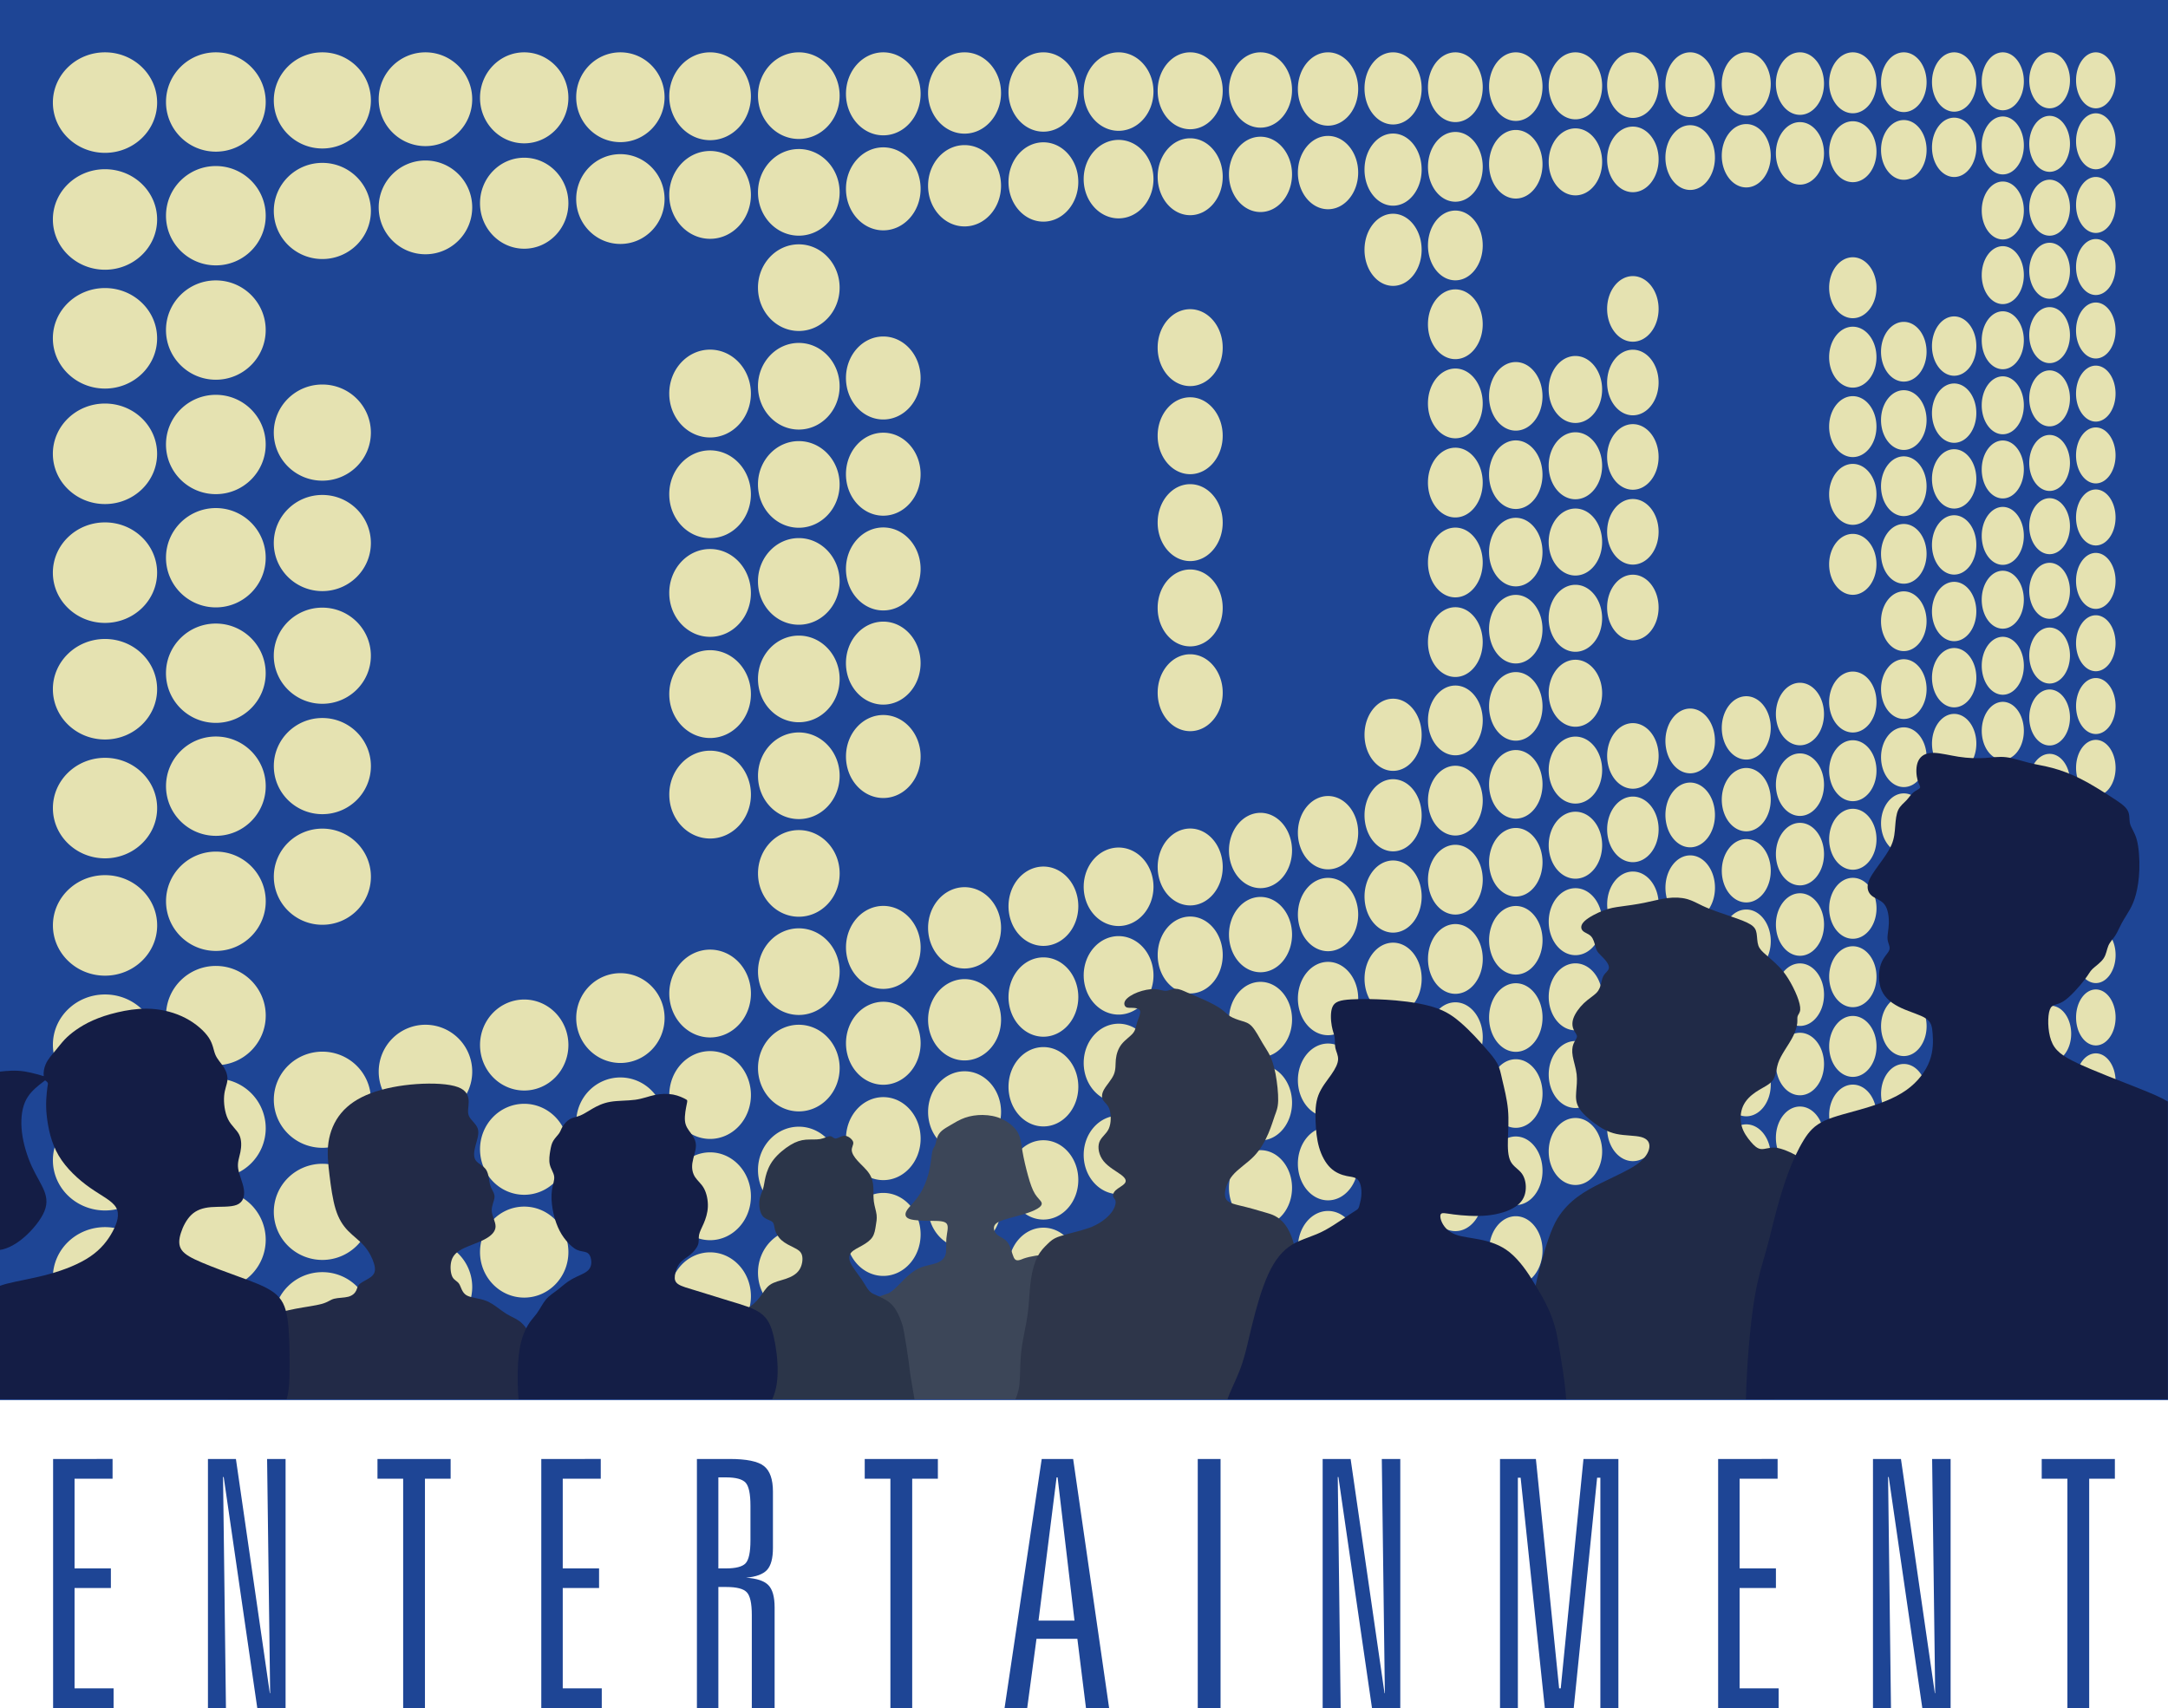 <?xml version="1.0" encoding="UTF-8" standalone="no"?>
<!-- Created with Inkscape (http://www.inkscape.org/) -->

<svg
   width="586.419mm"
   height="462.122mm"
   viewBox="0 0 586.419 462.122"
   version="1.1"
   id="svg5"
   xml:space="preserve"
   xmlns="http://www.w3.org/2000/svg"
   xmlns:svg="http://www.w3.org/2000/svg"><defs
     id="defs2"><clipPath
       clipPathUnits="userSpaceOnUse"
       id="clipPath16903"><rect
         style="fill:#1e4595;fill-opacity:1;stroke-width:0.415;stroke-linecap:round;stroke-linejoin:round;stop-color:#000000"
         id="rect16905"
         width="80.11"
         height="50.598"
         x="71.571"
         y="695.394" /></clipPath></defs><g
     id="layer1"
     transform="translate(619.321,-583.236)"><rect
       style="fill:#1e4595;fill-opacity:1;stroke-width:3.072;stroke-linecap:round;stroke-linejoin:round;stop-color:#000000"
       id="rect19757"
       width="586.419"
       height="378.791"
       x="-619.321"
       y="583.236" /><path
       id="path14048-9"
       style="fill:#e5e2b1;fill-opacity:1;stroke-width:1.626;stroke-linecap:round;stroke-linejoin:round;stop-color:#000000"
       d="m -590.919,597.395 c -7.787,6e-5 -14.099,6.088 -14.098,13.598 2.5e-4,7.509 6.312,13.596 14.098,13.596 7.786,-4e-5 14.098,-6.087 14.098,-13.596 6.5e-4,-7.509 -6.311,-13.597 -14.098,-13.598 z m 29.985,0 c -7.448,-5e-4 -13.486,6.015 -13.486,13.435 4e-5,7.421 6.038,13.436 13.486,13.435 7.447,-4e-4 13.484,-6.016 13.484,-13.435 -4e-5,-7.42 -6.037,-13.435 -13.484,-13.435 z m 28.805,0 c -7.252,2e-5 -13.131,5.824 -13.13,13.007 3.4e-4,7.183 5.879,13.006 13.13,13.006 7.251,-4e-5 13.13,-5.823 13.13,-13.006 5.4e-4,-7.184 -5.878,-13.007 -13.13,-13.007 z m 27.889,0 c -6.986,-1.9e-4 -12.649,5.679 -12.649,12.685 -9e-5,7.006 5.663,12.685 12.649,12.685 6.985,-6.7e-4 12.647,-5.68 12.647,-12.685 7e-5,-7.005 -5.662,-12.684 -12.647,-12.685 z m 26.71,0 c -6.601,3.7e-4 -11.952,5.512 -11.952,12.31 3.1e-4,6.798 5.351,12.309 11.952,12.309 6.601,-3.6e-4 11.951,-5.511 11.952,-12.309 5.4e-4,-6.798 -5.35,-12.31 -11.952,-12.31 z m 26.015,0 c -6.601,3.7e-4 -11.952,5.439 -11.952,12.148 8e-5,6.709 5.351,12.148 11.952,12.148 6.601,-3.7e-4 11.952,-5.439 11.952,-12.148 -10e-5,-6.709 -5.351,-12.148 -11.952,-12.148 z m 24.265,0 c -6.099,-6e-5 -11.043,5.319 -11.042,11.881 -2.5e-4,6.562 4.944,11.881 11.042,11.881 6.099,6e-5 11.043,-5.319 11.042,-11.881 2.5e-4,-6.562 -4.944,-11.881 -11.042,-11.881 z m 23.998,0 c -6.099,-6e-5 -11.043,5.248 -11.042,11.72 3.7e-4,6.472 4.944,11.719 11.042,11.719 6.098,6e-5 11.042,-5.247 11.042,-11.719 4.6e-4,-6.473 -4.944,-11.72 -11.042,-11.72 z m 22.851,0 c -5.575,3.9e-4 -10.095,5.027 -10.095,11.226 -6.5e-4,6.201 4.519,11.228 10.095,11.228 5.576,-4e-4 10.096,-5.027 10.095,-11.228 -1.3e-4,-6.2 -4.52,-11.226 -10.095,-11.226 z m 21.981,0 c -5.45,2e-5 -9.869,4.925 -9.869,11 4.6e-4,6.074 4.419,10.998 9.869,10.998 5.45,-4e-5 9.868,-4.924 9.868,-10.998 3.1e-4,-6.075 -4.418,-11 -9.868,-11 z m 21.325,0 c -5.213,-1.9e-4 -9.44,4.804 -9.441,10.731 -6e-4,5.927 4.226,10.733 9.441,10.732 5.214,2.1e-4 9.441,-4.805 9.441,-10.732 -1.6e-4,-5.927 -4.227,-10.731 -9.441,-10.731 z m 20.337,0 c -5.214,-1.9e-4 -9.441,4.754 -9.441,10.617 -10e-5,5.864 4.227,10.618 9.441,10.617 5.213,-8.1e-4 9.439,-4.754 9.439,-10.617 10e-5,-5.863 -4.226,-10.617 -9.439,-10.617 z m 19.372,0 c -4.859,-5.2e-4 -8.799,4.658 -8.799,10.403 4.4e-4,5.745 3.94,10.402 8.799,10.402 4.858,-4.8e-4 8.797,-4.657 8.797,-10.402 3e-4,-5.745 -3.938,-10.403 -8.797,-10.403 z m 19.015,0 c -4.711,3.3e-4 -8.53,4.562 -8.53,10.19 1.7e-4,5.626 3.819,10.188 8.53,10.188 4.711,-3.4e-4 8.529,-4.562 8.53,-10.188 5.6e-4,-5.627 -3.818,-10.189 -8.53,-10.19 z m 18.266,0 c -4.504,1.6e-4 -8.155,4.442 -8.155,9.92 -9e-5,5.479 3.651,9.92 8.155,9.92 4.504,-1.2e-4 8.155,-4.442 8.155,-9.92 1.4e-4,-5.479 -3.651,-9.92 -8.155,-9.92 z m 17.596,0 c -4.268,-9e-5 -7.727,4.37 -7.727,9.76 4.2e-4,5.39 3.46,9.758 7.727,9.758 4.267,9e-5 7.727,-4.369 7.727,-9.758 2.7e-4,-5.39 -3.459,-9.76 -7.727,-9.76 z m 16.845,0 c -4.09,-2.7e-4 -7.406,4.225 -7.406,9.437 -6.1e-4,5.213 3.315,9.439 7.406,9.439 4.091,2.7e-4 7.407,-4.226 7.406,-9.439 -9e-5,-5.212 -3.316,-9.438 -7.406,-9.437 z m 16.348,0 c -3.992,1.7e-4 -7.228,4.154 -7.228,9.277 -6e-5,5.123 3.236,9.277 7.228,9.277 3.992,-1.5e-4 7.228,-4.154 7.228,-9.277 7e-5,-5.123 -3.236,-9.277 -7.228,-9.277 z m 16.129,0 c -3.992,1.6e-4 -7.229,4.058 -7.228,9.063 3.8e-4,5.004 3.236,9.061 7.228,9.061 3.992,-1.6e-4 7.228,-4.057 7.228,-9.061 3.1e-4,-5.005 -3.236,-9.063 -7.228,-9.063 z m 15.542,0 c -3.846,-6.1e-4 -6.964,3.972 -6.964,8.873 6e-5,4.901 3.118,8.873 6.964,8.873 3.845,-4.9e-4 6.962,-3.973 6.962,-8.873 -6e-5,-4.9 -3.117,-8.872 -6.962,-8.873 z m 15.5,0 c -3.699,-2.7e-4 -6.698,3.922 -6.698,8.759 -1.6e-4,4.838 2.999,8.76 6.698,8.759 3.699,2.5e-4 6.698,-3.922 6.698,-8.759 1.5e-4,-4.838 -2.999,-8.76 -6.698,-8.759 z m 15.166,0 c -3.657,6.7e-4 -6.621,3.838 -6.621,8.57 1.9e-4,4.732 2.964,8.568 6.621,8.569 3.657,4.8e-4 6.622,-3.836 6.623,-8.569 5e-4,-4.733 -2.965,-8.571 -6.623,-8.57 z m 14.523,0 c -3.594,3.3e-4 -6.508,3.786 -6.508,8.456 0,4.67 2.914,8.455 6.508,8.456 3.594,-3.1e-4 6.508,-3.786 6.508,-8.456 0,-4.67 -2.914,-8.455 -6.508,-8.456 z m 14.301,0 c -3.535,1.2e-4 -6.401,3.69 -6.401,8.242 -2.1e-4,4.551 2.866,8.241 6.401,8.242 3.535,-1.5e-4 6.401,-3.69 6.401,-8.242 2.1e-4,-4.552 -2.866,-8.241 -6.401,-8.242 z m 13.794,0 c -3.402,-2.7e-4 -6.16,3.618 -6.16,8.081 2.7e-4,4.462 2.758,8.08 6.16,8.08 3.402,2.8e-4 6.16,-3.617 6.16,-8.08 3.65e-4,-4.463 -2.758,-8.081 -6.16,-8.081 z m 13.62,0 c -3.313,6.2e-4 -5.998,3.595 -5.998,8.028 2.11e-4,4.432 2.685,8.025 5.998,8.026 3.313,5.3e-4 5.999,-3.593 5.999,-8.026 4.22e-4,-4.434 -2.686,-8.028 -5.999,-8.028 z m 13.157,0 c -3.146,-3e-4 -5.696,3.509 -5.696,7.837 -9.6e-5,4.329 2.55,7.838 5.696,7.837 3.145,-8.4e-4 5.694,-3.51 5.694,-7.837 9.5e-5,-4.328 -2.549,-7.836 -5.694,-7.837 z m 12.663,0 c -3.041,2.7e-4 -5.505,3.39 -5.505,7.571 -5.18e-4,4.182 2.464,7.573 5.505,7.573 3.041,-2.9e-4 5.506,-3.391 5.505,-7.573 -1.34e-4,-4.181 -2.465,-7.571 -5.505,-7.571 z m 12.495,0 c -2.952,0 -5.345,3.39 -5.345,7.571 -5.18e-4,4.182 2.393,7.573 5.345,7.573 2.952,10e-6 5.345,-3.391 5.345,-7.573 -9.6e-5,-4.182 -2.393,-7.571 -5.345,-7.571 z m 0,16.496 c -2.952,0 -5.345,3.39 -5.345,7.571 -5.18e-4,4.182 2.393,7.573 5.345,7.573 2.952,0 5.345,-3.391 5.345,-7.573 -9.6e-5,-4.182 -2.393,-7.571 -5.345,-7.571 z m -12.495,0.689 c -3.041,2.7e-4 -5.505,3.39 -5.505,7.571 -5.18e-4,4.182 2.464,7.573 5.505,7.573 3.041,-2.9e-4 5.506,-3.391 5.505,-7.573 -1.34e-4,-4.181 -2.465,-7.571 -5.505,-7.571 z m -12.663,0.17 c -3.146,-2.9e-4 -5.696,3.509 -5.696,7.837 -9.6e-5,4.329 2.55,7.838 5.696,7.837 3.145,-8.8e-4 5.694,-3.51 5.694,-7.837 9.5e-5,-4.328 -2.549,-7.836 -5.694,-7.837 z m -13.157,0.321 c -3.313,5.9e-4 -5.998,3.595 -5.998,8.028 2.11e-4,4.432 2.685,8.025 5.998,8.026 3.313,5.6e-4 5.999,-3.593 5.999,-8.026 4.22e-4,-4.434 -2.686,-8.028 -5.999,-8.028 z m -13.62,0.644 c -3.402,-2.7e-4 -6.16,3.618 -6.16,8.081 2.7e-4,4.462 2.758,8.08 6.16,8.08 3.402,2.6e-4 6.16,-3.617 6.16,-8.08 3.65e-4,-4.463 -2.758,-8.081 -6.16,-8.081 z m -13.794,0.323 c -3.535,1.2e-4 -6.401,3.69 -6.401,8.242 -2.1e-4,4.551 2.866,8.241 6.401,8.242 3.535,-1.5e-4 6.401,-3.69 6.401,-8.242 2.1e-4,-4.551 -2.866,-8.241 -6.401,-8.242 z m -14.301,0.236 c -3.594,3.1e-4 -6.508,3.786 -6.508,8.456 0,4.67 2.914,8.455 6.508,8.456 3.594,-2.9e-4 6.508,-3.786 6.508,-8.456 0,-4.67 -2.914,-8.455 -6.508,-8.456 z m -14.523,0.53 c -3.657,6.5e-4 -6.621,3.838 -6.621,8.57 1.9e-4,4.732 2.964,8.568 6.621,8.569 3.657,4.8e-4 6.622,-3.836 6.623,-8.569 5e-4,-4.733 -2.965,-8.571 -6.623,-8.57 z m -15.166,0.304 c -3.699,-2.7e-4 -6.698,3.922 -6.698,8.759 -1.6e-4,4.838 2.999,8.76 6.698,8.759 3.699,2.5e-4 6.698,-3.922 6.698,-8.759 1.5e-4,-4.838 -2.999,-8.759 -6.698,-8.759 z m -15.5,0.379 c -3.846,-6.1e-4 -6.964,3.972 -6.964,8.873 6e-5,4.901 3.118,8.873 6.964,8.873 3.845,-4.9e-4 6.962,-3.973 6.962,-8.873 -6e-5,-4.9 -3.117,-8.872 -6.962,-8.873 z m -15.542,0.48 c -3.992,1.6e-4 -7.229,4.058 -7.228,9.063 3.8e-4,5.004 3.236,9.061 7.228,9.061 3.992,-1.9e-4 7.228,-4.057 7.228,-9.061 3.1e-4,-5.005 -3.236,-9.063 -7.228,-9.063 z m -16.129,0.43 c -3.992,1.4e-4 -7.228,4.154 -7.228,9.277 -8e-5,5.123 3.236,9.277 7.228,9.277 3.992,-1.6e-4 7.228,-4.154 7.228,-9.277 5e-5,-5.123 -3.236,-9.277 -7.228,-9.277 z m -16.348,0.537 c -4.09,-3.1e-4 -7.406,4.225 -7.406,9.437 -6.1e-4,5.213 3.315,9.439 7.406,9.439 4.091,3.1e-4 7.407,-4.226 7.406,-9.439 -9e-5,-5.212 -3.316,-9.438 -7.406,-9.437 z m -16.845,0.43 c -4.268,-1.2e-4 -7.727,4.37 -7.727,9.76 4.2e-4,5.39 3.46,9.758 7.727,9.758 4.267,1.4e-4 7.727,-4.369 7.727,-9.758 2.7e-4,-5.39 -3.459,-9.76 -7.727,-9.76 z m -17.596,0.642 c -4.504,1.2e-4 -8.155,4.442 -8.155,9.92 -9e-5,5.479 3.651,9.92 8.155,9.92 4.504,-1.6e-4 8.155,-4.442 8.155,-9.92 1e-4,-5.479 -3.651,-9.92 -8.155,-9.92 z m -18.266,0.216 c -4.711,3.3e-4 -8.53,4.562 -8.53,10.189 1.7e-4,5.626 3.819,10.188 8.53,10.188 4.711,-3.4e-4 8.529,-4.561 8.53,-10.188 5.6e-4,-5.627 -3.818,-10.189 -8.53,-10.189 z m -19.015,0.428 c -4.859,-5.4e-4 -8.799,4.658 -8.799,10.403 4.4e-4,5.745 3.94,10.402 8.799,10.402 4.858,-4.6e-4 8.797,-4.657 8.797,-10.402 3e-4,-5.745 -3.938,-10.403 -8.797,-10.403 z m -19.372,0.43 c -5.214,-1.8e-4 -9.441,4.754 -9.441,10.617 -10e-5,5.864 4.227,10.618 9.441,10.617 5.213,-7.9e-4 9.439,-4.754 9.439,-10.617 10e-5,-5.863 -4.226,-10.617 -9.439,-10.617 z m -20.337,0.656 c -5.213,-2.1e-4 -9.44,4.804 -9.441,10.731 -6e-4,5.927 4.226,10.732 9.441,10.732 5.214,2.1e-4 9.441,-4.805 9.441,-10.732 -1.6e-4,-5.927 -4.227,-10.731 -9.441,-10.731 z m -21.325,0.758 c -5.45,0 -9.869,4.925 -9.869,11 4.6e-4,6.074 4.419,10.998 9.869,10.998 5.45,-2e-5 9.868,-4.924 9.868,-10.998 3.1e-4,-6.075 -4.418,-11 -9.868,-11 z m -21.981,0.607 c -5.575,3.7e-4 -10.095,5.026 -10.095,11.226 -6.5e-4,6.2 4.519,11.228 10.095,11.228 5.576,-3.8e-4 10.096,-5.027 10.095,-11.228 -1.3e-4,-6.2 -4.52,-11.226 -10.095,-11.226 z m -22.851,0.455 c -6.099,-5e-5 -11.043,5.248 -11.042,11.72 3.7e-4,6.472 4.944,11.719 11.042,11.719 6.098,6e-5 11.042,-5.247 11.042,-11.719 4.6e-4,-6.473 -4.944,-11.721 -11.042,-11.72 z m -23.998,0.527 c -6.099,-6e-5 -11.043,5.319 -11.042,11.881 -2.5e-4,6.562 4.944,11.881 11.042,11.881 6.099,5e-5 11.043,-5.319 11.042,-11.881 2.5e-4,-6.562 -4.944,-11.881 -11.042,-11.881 z m -24.265,0.858 c -6.601,3.7e-4 -11.952,5.439 -11.952,12.148 8e-5,6.709 5.351,12.148 11.952,12.148 6.601,-3.6e-4 11.952,-5.439 11.952,-12.148 -10e-5,-6.709 -5.351,-12.148 -11.952,-12.148 z m -26.015,0.965 c -6.601,3.9e-4 -11.952,5.512 -11.952,12.31 3.1e-4,6.798 5.351,12.309 11.952,12.309 6.601,-3.7e-4 11.951,-5.511 11.952,-12.309 5.4e-4,-6.798 -5.35,-12.31 -11.952,-12.31 z m -26.71,0.751 c -6.986,-2.1e-4 -12.649,5.679 -12.649,12.685 -9e-5,7.006 5.663,12.685 12.649,12.685 6.985,-6.7e-4 12.647,-5.68 12.647,-12.685 7e-5,-7.005 -5.662,-12.684 -12.647,-12.685 z m -27.889,0.644 c -7.252,3e-5 -13.131,5.824 -13.13,13.008 3.4e-4,7.183 5.879,13.006 13.13,13.006 7.251,-4e-5 13.13,-5.823 13.13,-13.006 5.4e-4,-7.184 -5.878,-13.007 -13.13,-13.008 z m -28.805,0.859 c -7.448,-5.2e-4 -13.486,6.015 -13.486,13.435 4e-5,7.42 6.038,13.436 13.486,13.435 7.447,-3.8e-4 13.484,-6.016 13.484,-13.435 -4e-5,-7.42 -6.037,-13.435 -13.484,-13.435 z m -29.985,0.857 c -7.787,7e-5 -14.099,6.088 -14.098,13.598 2.5e-4,7.509 6.312,13.596 14.098,13.596 7.786,-4e-5 14.098,-6.087 14.098,-13.596 6.5e-4,-7.509 -6.311,-13.597 -14.098,-13.598 z m 538.49,2.096 c -2.952,0 -5.345,3.39 -5.345,7.571 -5.18e-4,4.182 2.393,7.573 5.345,7.573 2.952,0 5.345,-3.391 5.345,-7.573 -9.6e-5,-4.182 -2.393,-7.571 -5.345,-7.571 z m -12.495,0.743 c -3.041,2.7e-4 -5.505,3.39 -5.505,7.571 -5.18e-4,4.182 2.464,7.573 5.505,7.573 3.041,-2.7e-4 5.506,-3.391 5.505,-7.573 -1.34e-4,-4.181 -2.465,-7.571 -5.505,-7.571 z m -12.663,0.491 c -3.146,-3.5e-4 -5.696,3.509 -5.696,7.837 -9.6e-5,4.329 2.55,7.838 5.696,7.837 3.145,-8.4e-4 5.694,-3.51 5.694,-7.837 9.5e-5,-4.328 -2.549,-7.836 -5.694,-7.837 z m -148.08,7.856 c -4.09,-2.9e-4 -7.406,4.225 -7.406,9.437 -6.1e-4,5.213 3.315,9.439 7.406,9.439 4.091,3.1e-4 7.407,-4.226 7.406,-9.439 -9e-5,-5.212 -3.316,-9.438 -7.406,-9.437 z m -16.845,0.859 c -4.267,-9e-5 -7.727,4.37 -7.727,9.76 4.2e-4,5.39 3.46,9.758 7.727,9.758 4.267,9e-5 7.727,-4.369 7.727,-9.758 2.7e-4,-5.39 -3.459,-9.76 -7.727,-9.76 z m 190.082,6.844 c -2.952,0 -5.345,3.39 -5.345,7.571 -5.18e-4,4.182 2.393,7.573 5.345,7.573 2.952,0 5.345,-3.391 5.345,-7.573 -9.6e-5,-4.182 -2.393,-7.571 -5.345,-7.571 z m -12.495,1.012 c -3.041,2.7e-4 -5.505,3.39 -5.505,7.571 -5.18e-4,4.182 2.464,7.573 5.505,7.573 3.041,-2.7e-4 5.506,-3.391 5.505,-7.573 -1.34e-4,-4.181 -2.465,-7.571 -5.505,-7.571 z m -338.329,0.423 c -6.099,-6e-5 -11.043,5.248 -11.042,11.72 3.7e-4,6.472 4.944,11.719 11.042,11.719 6.098,5e-5 11.042,-5.247 11.042,-11.719 4.6e-4,-6.473 -4.944,-11.72 -11.042,-11.72 z m 325.666,0.497 c -3.146,-3.2e-4 -5.696,3.509 -5.696,7.837 -9.6e-5,4.329 2.55,7.838 5.696,7.837 3.145,-8.7e-4 5.694,-3.51 5.694,-7.837 9.5e-5,-4.328 -2.549,-7.836 -5.694,-7.837 z m -40.571,3.002 c -3.535,1.2e-4 -6.401,3.69 -6.401,8.242 -2.1e-4,4.552 2.866,8.242 6.401,8.242 3.535,-1.6e-4 6.401,-3.69 6.401,-8.242 2.1e-4,-4.551 -2.866,-8.241 -6.401,-8.242 z m -59.49,5.096 c -3.846,-5.9e-4 -6.964,3.972 -6.964,8.873 6e-5,4.901 3.118,8.873 6.964,8.873 3.845,-4.8e-4 6.962,-3.973 6.962,-8.873 -6e-5,-4.9 -3.117,-8.872 -6.962,-8.873 z m -383.288,1.163 c -7.448,-4.8e-4 -13.486,6.015 -13.486,13.435 4e-5,7.421 6.038,13.436 13.486,13.435 7.447,-3.6e-4 13.484,-6.016 13.484,-13.435 -4e-5,-7.42 -6.037,-13.435 -13.484,-13.435 z m -29.985,2.071 c -7.786,4e-5 -14.099,6.088 -14.098,13.598 2.5e-4,7.509 6.312,13.596 14.098,13.596 7.786,-2e-5 14.098,-6.087 14.098,-13.596 6.5e-4,-7.509 -6.311,-13.598 -14.098,-13.598 z m 365.253,0.357 c -4.09,-2.9e-4 -7.406,4.225 -7.406,9.437 -6.1e-4,5.213 3.315,9.439 7.406,9.439 4.091,3.1e-4 7.407,-4.226 7.406,-9.439 -9e-5,-5.212 -3.316,-9.438 -7.406,-9.437 z m 173.237,3.554 c -2.952,-2e-5 -5.345,3.39 -5.345,7.571 -5.18e-4,4.182 2.393,7.573 5.345,7.573 2.952,2e-5 5.345,-3.391 5.345,-7.573 -9.6e-5,-4.182 -2.393,-7.571 -5.345,-7.571 z m -12.495,1.252 c -3.041,2.9e-4 -5.505,3.39 -5.505,7.571 -5.18e-4,4.182 2.464,7.573 5.505,7.573 3.041,-2.7e-4 5.506,-3.391 5.505,-7.573 -1.34e-4,-4.181 -2.465,-7.571 -5.505,-7.571 z m -232.464,0.554 c -4.859,-5.2e-4 -8.799,4.658 -8.799,10.403 4.4e-4,5.745 3.94,10.402 8.799,10.402 4.858,-4.8e-4 8.797,-4.657 8.797,-10.402 3e-4,-5.745 -3.938,-10.403 -8.797,-10.403 z m 219.801,0.57 c -3.146,-3e-4 -5.696,3.509 -5.696,7.837 -9.6e-5,4.329 2.55,7.838 5.696,7.837 3.145,-8.8e-4 5.694,-3.51 5.694,-7.837 9.5e-5,-4.328 -2.549,-7.836 -5.694,-7.837 z m -13.157,1.383 c -3.313,5.7e-4 -5.998,3.595 -5.998,8.028 2.11e-4,4.432 2.685,8.025 5.998,8.026 3.313,5.6e-4 5.999,-3.593 5.999,-8.026 4.22e-4,-4.434 -2.686,-8.028 -5.999,-8.028 z m -13.62,1.477 c -3.402,-2.9e-4 -6.16,3.618 -6.16,8.081 2.7e-4,4.462 2.758,8.08 6.16,8.08 3.402,2.7e-4 6.16,-3.617 6.16,-8.08 3.65e-4,-4.463 -2.758,-8.081 -6.16,-8.081 z m -13.794,1.309 c -3.535,1.3e-4 -6.401,3.69 -6.401,8.242 -2.1e-4,4.551 2.866,8.241 6.401,8.242 3.535,-1.5e-4 6.401,-3.69 6.401,-8.242 2.1e-4,-4.552 -2.866,-8.241 -6.401,-8.242 z m -262.244,2.647 c -5.575,3.6e-4 -10.095,5.026 -10.095,11.226 -6.5e-4,6.2 4.519,11.228 10.095,11.228 5.576,-3.7e-4 10.096,-5.027 10.095,-11.228 -1.3e-4,-6.2 -4.52,-11.226 -10.095,-11.226 z m -22.851,1.742 c -6.099,-6e-5 -11.043,5.248 -11.042,11.72 3.7e-4,6.472 4.944,11.719 11.042,11.719 6.098,6e-5 11.042,-5.247 11.042,-11.719 4.3e-4,-6.473 -4.944,-11.721 -11.042,-11.72 z m -23.998,1.814 c -6.099,-6e-5 -11.043,5.319 -11.042,11.881 -2.5e-4,6.562 4.944,11.881 11.042,11.881 6.099,6e-5 11.043,-5.319 11.042,-11.881 2.5e-4,-6.562 -4.944,-11.881 -11.042,-11.881 z m 249.603,0.024 c -3.846,-6.2e-4 -6.964,3.972 -6.964,8.873 6e-5,4.901 3.118,8.873 6.964,8.873 3.845,-4.8e-4 6.962,-3.973 6.962,-8.873 -6e-5,-4.9 -3.117,-8.872 -6.962,-8.873 z m -15.542,1.693 c -3.992,1.6e-4 -7.229,4.058 -7.228,9.063 3.8e-4,5.004 3.236,9.061 7.228,9.061 3.992,-1.7e-4 7.228,-4.057 7.228,-9.061 3.1e-4,-5.005 -3.236,-9.063 -7.228,-9.063 z m -16.129,1.643 c -3.992,1.9e-4 -7.228,4.154 -7.228,9.277 -8e-5,5.123 3.236,9.277 7.228,9.277 3.992,-1.5e-4 7.228,-4.154 7.228,-9.277 5e-5,-5.123 -3.236,-9.277 -7.228,-9.277 z m 156.889,0.968 c -2.952,0 -5.345,3.39 -5.345,7.571 -5.18e-4,4.182 2.393,7.573 5.345,7.573 2.952,0 5.345,-3.391 5.345,-7.573 -9.6e-5,-4.182 -2.393,-7.571 -5.345,-7.571 z m -173.237,0.784 c -4.09,-3e-4 -7.406,4.225 -7.406,9.437 -6.1e-4,5.213 3.315,9.439 7.406,9.439 4.091,3e-4 7.407,-4.226 7.406,-9.439 -9e-5,-5.212 -3.316,-9.438 -7.406,-9.437 z m 160.743,0.503 c -3.041,2.8e-4 -5.505,3.39 -5.505,7.571 -5.18e-4,4.182 2.464,7.573 5.505,7.573 3.041,-2.9e-4 5.506,-3.391 5.505,-7.573 -1.34e-4,-4.181 -2.465,-7.571 -5.505,-7.571 z m -12.663,1.61 c -3.146,-3.3e-4 -5.696,3.509 -5.696,7.837 -9.6e-5,4.329 2.55,7.838 5.696,7.837 3.145,-8.6e-4 5.694,-3.51 5.694,-7.837 9.5e-5,-4.328 -2.549,-7.836 -5.694,-7.837 z m -13.157,1.931 c -3.313,5.7e-4 -5.998,3.595 -5.998,8.028 2.11e-4,4.432 2.685,8.025 5.998,8.026 3.313,5.8e-4 5.999,-3.593 5.999,-8.026 4.22e-4,-4.434 -2.686,-8.028 -5.999,-8.028 z m -441.386,0.282 c -7.252,0 -13.131,5.824 -13.13,13.008 3.4e-4,7.183 5.879,13.006 13.13,13.006 7.251,-2e-5 13.13,-5.823 13.13,-13.006 5.4e-4,-7.184 -5.878,-13.008 -13.13,-13.008 z m 427.767,1.54 c -3.402,-2.7e-4 -6.16,3.618 -6.16,8.081 2.7e-4,4.462 2.758,8.08 6.16,8.08 3.402,3e-4 6.16,-3.617 6.16,-8.08 3.65e-4,-4.463 -2.758,-8.081 -6.16,-8.081 z m -456.572,1.249 c -7.448,-4.8e-4 -13.486,6.015 -13.486,13.435 4e-5,7.421 6.038,13.436 13.486,13.435 7.447,-3.8e-4 13.484,-6.016 13.484,-13.435 -4e-5,-7.42 -6.037,-13.435 -13.484,-13.435 z m 442.777,0.36 c -3.535,1.2e-4 -6.401,3.69 -6.401,8.242 -2.1e-4,4.552 2.866,8.241 6.401,8.242 3.535,-1.3e-4 6.401,-3.69 6.401,-8.242 2.1e-4,-4.551 -2.866,-8.241 -6.401,-8.242 z m -179.23,0.305 c -4.859,-5.2e-4 -8.799,4.658 -8.799,10.403 4.4e-4,5.745 3.94,10.402 8.799,10.402 4.858,-4.8e-4 8.797,-4.657 8.797,-10.402 3e-4,-5.745 -3.938,-10.403 -8.797,-10.403 z m -293.532,1.693 c -7.787,4e-5 -14.099,6.088 -14.098,13.598 2.5e-4,7.509 6.312,13.596 14.098,13.596 7.786,-4e-5 14.098,-6.087 14.098,-13.596 6.5e-4,-7.509 -6.311,-13.598 -14.098,-13.598 z m 413.272,5.573 c -3.846,-6.2e-4 -6.964,3.972 -6.964,8.873 6e-5,4.901 3.118,8.873 6.964,8.873 3.845,-5e-4 6.962,-3.973 6.962,-8.873 -6e-5,-4.9 -3.117,-8.872 -6.962,-8.873 z m 125.218,0.887 c -2.952,-4e-5 -5.345,3.39 -5.345,7.571 -5.18e-4,4.182 2.393,7.573 5.345,7.573 2.952,4e-5 5.345,-3.391 5.345,-7.573 -9.6e-5,-4.182 -2.393,-7.571 -5.345,-7.571 z m -140.76,1.312 c -3.992,1.6e-4 -7.229,4.058 -7.228,9.063 3.8e-4,5.004 3.236,9.061 7.228,9.061 3.992,-1.7e-4 7.228,-4.057 7.228,-9.061 3.1e-4,-5.005 -3.236,-9.063 -7.228,-9.063 z m -187.212,0.115 c -5.575,3.7e-4 -10.095,5.026 -10.095,11.226 -6.5e-4,6.201 4.519,11.228 10.095,11.228 5.576,-3.6e-4 10.096,-5.027 10.095,-11.228 -1.3e-4,-6.2 -4.52,-11.226 -10.095,-11.226 z m 315.478,0.61 c -3.041,2.8e-4 -5.505,3.39 -5.505,7.571 -5.18e-4,4.182 2.464,7.573 5.505,7.573 3.041,-2.7e-4 5.506,-3.391 5.505,-7.573 -1.34e-4,-4.181 -2.465,-7.571 -5.505,-7.571 z m -144.395,1.474 c -3.992,1.9e-4 -7.228,4.154 -7.228,9.277 -8e-5,5.123 3.236,9.277 7.228,9.277 3.992,-1.6e-4 7.228,-4.154 7.228,-9.277 5e-5,-5.123 -3.236,-9.277 -7.228,-9.277 z m 131.732,0.027 c -3.146,-3.1e-4 -5.696,3.509 -5.696,7.837 -9.6e-5,4.329 2.55,7.838 5.696,7.837 3.145,-8.8e-4 5.694,-3.51 5.694,-7.837 9.5e-5,-4.328 -2.549,-7.836 -5.694,-7.837 z m -325.666,0.164 c -6.099,-6e-5 -11.043,5.248 -11.042,11.72 3.7e-4,6.472 4.944,11.719 11.042,11.719 6.098,6e-5 11.042,-5.247 11.042,-11.719 4.6e-4,-6.473 -4.944,-11.721 -11.042,-11.72 z m 177.586,1.781 c -4.09,-3.1e-4 -7.406,4.225 -7.406,9.437 -6.1e-4,5.213 3.315,9.439 7.406,9.439 4.091,3.1e-4 7.407,-4.226 7.406,-9.439 -9e-5,-5.212 -3.316,-9.438 -7.406,-9.437 z m 134.923,0.415 c -3.313,6.1e-4 -5.998,3.595 -5.998,8.028 2.11e-4,4.432 2.685,8.025 5.998,8.026 3.313,5.4e-4 5.999,-3.593 5.999,-8.026 4.22e-4,-4.434 -2.686,-8.028 -5.999,-8.028 z m -336.507,0.302 c -6.099,-5e-5 -11.043,5.319 -11.042,11.881 -2.5e-4,6.562 4.944,11.881 11.042,11.881 6.099,8e-5 11.043,-5.319 11.042,-11.881 2.5e-4,-6.562 -4.944,-11.881 -11.042,-11.881 z m 322.887,1.627 c -3.402,-2.7e-4 -6.16,3.618 -6.16,8.081 2.7e-4,4.462 2.758,8.08 6.16,8.08 3.402,2.9e-4 6.16,-3.617 6.16,-8.08 3.65e-4,-4.463 -2.758,-8.081 -6.16,-8.081 z m -13.794,2.038 c -3.535,1.2e-4 -6.401,3.69 -6.401,8.242 -2.1e-4,4.551 2.866,8.241 6.401,8.242 3.535,-1.6e-4 6.401,-3.69 6.401,-8.242 2.1e-4,-4.551 -2.866,-8.241 -6.401,-8.242 z m -179.23,5.49 c -4.859,-5.5e-4 -8.799,4.658 -8.799,10.403 4.4e-4,5.745 3.94,10.402 8.799,10.402 4.858,-4.4e-4 8.797,-4.657 8.797,-10.402 3e-4,-5.745 -3.938,-10.403 -8.797,-10.403 z m 244.959,1.432 c -2.952,0 -5.345,3.39 -5.345,7.571 -5.18e-4,4.182 2.393,7.573 5.345,7.573 2.952,0 5.345,-3.391 5.345,-7.573 -9.6e-5,-4.182 -2.393,-7.571 -5.345,-7.571 z m -479.701,1.482 c -7.252,0 -13.131,5.824 -13.13,13.008 3.4e-4,7.183 5.879,13.006 13.13,13.006 7.251,0 13.13,-5.823 13.13,-13.006 5.4e-4,-7.184 -5.878,-13.008 -13.13,-13.008 z m 467.206,0.878 c -3.041,2.7e-4 -5.505,3.39 -5.505,7.571 -5.18e-4,4.182 2.464,7.573 5.505,7.573 3.041,-2.7e-4 5.506,-3.391 5.505,-7.573 -1.34e-4,-4.181 -2.465,-7.571 -5.505,-7.571 z m -112.723,0.219 c -3.846,-6.1e-4 -6.964,3.972 -6.964,8.873 6e-5,4.901 3.118,8.873 6.964,8.873 3.845,-4.8e-4 6.962,-3.973 6.962,-8.873 -6e-5,-4.9 -3.117,-8.872 -6.962,-8.873 z m 100.06,2.14 c -3.146,-3.1e-4 -5.696,3.509 -5.696,7.837 -9.6e-5,4.329 2.55,7.838 5.696,7.837 3.145,-8.8e-4 5.694,-3.51 5.694,-7.837 9.5e-5,-4.328 -2.549,-7.836 -5.694,-7.837 z m -483.348,0.312 c -7.448,-4.8e-4 -13.486,6.015 -13.486,13.435 4e-5,7.421 6.038,13.436 13.486,13.435 7.447,-3.6e-4 13.484,-6.016 13.484,-13.435 -4e-5,-7.42 -6.037,-13.435 -13.484,-13.435 z m 367.745,0.127 c -3.992,1.5e-4 -7.229,4.058 -7.228,9.063 3.8e-4,5.004 3.236,9.061 7.228,9.061 3.992,-1.7e-4 7.228,-4.057 7.228,-9.061 3.1e-4,-5.005 -3.236,-9.063 -7.228,-9.063 z m 102.446,1.814 c -3.313,5.9e-4 -5.998,3.595 -5.998,8.028 2.11e-4,4.432 2.685,8.025 5.998,8.026 3.313,5.6e-4 5.999,-3.593 5.999,-8.026 4.22e-4,-4.434 -2.686,-8.028 -5.999,-8.028 z m -118.575,0.688 c -3.992,1.5e-4 -7.228,4.154 -7.228,9.277 -6e-5,5.123 3.236,9.277 7.228,9.277 3.992,-1.5e-4 7.228,-4.154 7.228,-9.277 7e-5,-5.123 -3.236,-9.277 -7.228,-9.277 z m -381.601,1.246 c -7.787,2e-5 -14.099,6.088 -14.098,13.598 2.5e-4,7.509 6.312,13.596 14.098,13.596 7.786,-4e-5 14.098,-6.087 14.098,-13.596 6.5e-4,-7.509 -6.311,-13.598 -14.098,-13.598 z m 486.556,0.425 c -3.402,-2.7e-4 -6.16,3.618 -6.16,8.081 2.7e-4,4.462 2.758,8.08 6.16,8.08 3.402,2.6e-4 6.16,-3.617 6.16,-8.08 3.65e-4,-4.463 -2.758,-8.081 -6.16,-8.081 z m -276.038,0.941 c -5.575,4.1e-4 -10.095,5.027 -10.095,11.226 -6.5e-4,6.201 4.519,11.228 10.095,11.228 5.576,-3.8e-4 10.096,-5.027 10.095,-11.228 -1.3e-4,-6.2 -4.52,-11.226 -10.095,-11.226 z m 154.735,0.042 c -4.09,-3e-4 -7.406,4.225 -7.406,9.437 -6.1e-4,5.213 3.315,9.439 7.406,9.439 4.091,3e-4 7.407,-4.226 7.406,-9.439 -9e-5,-5.212 -3.316,-9.438 -7.406,-9.437 z m 107.509,1.698 c -3.535,1.1e-4 -6.401,3.69 -6.401,8.242 -2.1e-4,4.551 2.866,8.241 6.401,8.242 3.535,-1.1e-4 6.401,-3.69 6.401,-8.242 2.1e-4,-4.552 -2.866,-8.241 -6.401,-8.242 z m -285.095,1.141 c -6.099,-6e-5 -11.043,5.248 -11.042,11.72 3.7e-4,6.472 4.944,11.719 11.042,11.719 6.098,6e-5 11.042,-5.247 11.042,-11.719 4.6e-4,-6.473 -4.944,-11.721 -11.042,-11.72 z m -23.998,2.953 c -6.099,-6e-5 -11.043,5.319 -11.042,11.881 -2.5e-4,6.562 4.944,11.881 11.042,11.881 6.099,5e-5 11.043,-5.319 11.042,-11.881 2.5e-4,-6.562 -4.944,-11.881 -11.042,-11.881 z m 374.821,1.053 c -2.952,-3e-5 -5.345,3.39 -5.345,7.571 -5.18e-4,4.182 2.393,7.573 5.345,7.573 2.952,4e-5 5.345,-3.391 5.345,-7.573 -9.6e-5,-4.182 -2.393,-7.571 -5.345,-7.571 z m -12.495,2.681 c -3.041,2.7e-4 -5.505,3.39 -5.505,7.571 -5.18e-4,4.182 2.464,7.573 5.505,7.573 3.041,-2.7e-4 5.506,-3.391 5.505,-7.573 -1.34e-4,-4.181 -2.465,-7.571 -5.505,-7.571 z m -232.464,1.806 c -4.859,-5.5e-4 -8.799,4.658 -8.799,10.403 4.4e-4,5.745 3.94,10.402 8.799,10.402 4.858,-4.4e-4 8.797,-4.657 8.797,-10.402 3e-4,-5.745 -3.938,-10.403 -8.797,-10.403 z m 219.801,0.34 c -3.146,-3.1e-4 -5.696,3.509 -5.696,7.837 -9.6e-5,4.329 2.55,7.838 5.696,7.837 3.145,-8.8e-4 5.694,-3.51 5.694,-7.837 9.5e-5,-4.328 -2.549,-7.836 -5.694,-7.837 z m -100.06,1.072 c -3.846,-6.2e-4 -6.964,3.972 -6.964,8.873 6e-5,4.901 3.118,8.873 6.964,8.873 3.845,-4.8e-4 6.962,-3.973 6.962,-8.873 -6e-5,-4.9 -3.117,-8.872 -6.962,-8.873 z m 86.903,1.931 c -3.313,5.7e-4 -5.998,3.595 -5.998,8.028 2.11e-4,4.432 2.685,8.025 5.998,8.026 3.313,5.8e-4 5.999,-3.593 5.999,-8.026 4.22e-4,-4.434 -2.686,-8.028 -5.999,-8.028 z m -102.446,0.799 c -3.992,1.6e-4 -7.229,4.058 -7.228,9.063 3.8e-4,5.004 3.236,9.061 7.228,9.061 3.992,-1.9e-4 7.228,-4.057 7.228,-9.061 3.1e-4,-5.005 -3.236,-9.063 -7.228,-9.063 z m 88.826,1.775 c -3.402,-2.7e-4 -6.16,3.618 -6.16,8.081 2.7e-4,4.462 2.758,8.08 6.16,8.08 3.402,2.7e-4 6.16,-3.617 6.16,-8.08 3.65e-4,-4.463 -2.758,-8.081 -6.16,-8.081 z m -104.955,0.955 c -3.992,1.5e-4 -7.228,4.154 -7.228,9.277 -6e-5,5.123 3.236,9.277 7.228,9.277 3.992,-1.5e-4 7.228,-4.154 7.228,-9.277 7e-5,-5.123 -3.236,-9.277 -7.228,-9.277 z m -16.348,3.336 c -4.09,-3e-4 -7.406,4.225 -7.406,9.437 -6.1e-4,5.213 3.315,9.439 7.406,9.439 4.091,3e-4 7.407,-4.226 7.406,-9.439 -9e-5,-5.212 -3.316,-9.438 -7.406,-9.437 z m -306.464,0.115 c -7.252,0 -13.131,5.824 -13.13,13.007 3.4e-4,7.183 5.879,13.006 13.13,13.006 7.251,0 13.13,-5.823 13.13,-13.006 5.4e-4,-7.184 -5.878,-13.007 -13.13,-13.007 z m 479.701,2.064 a 5.345,7.572 0 0 0 -5.345,7.571 5.345,7.572 0 0 0 5.345,7.573 5.345,7.572 0 0 0 5.345,-7.573 5.345,7.572 0 0 0 -5.345,-7.571 z m -327.972,1.718 c -5.575,3.6e-4 -10.095,5.026 -10.095,11.226 -6.5e-4,6.2 4.519,11.228 10.095,11.228 5.576,-3.7e-4 10.096,-5.027 10.095,-11.228 -1.3e-4,-6.2 -4.52,-11.226 -10.095,-11.226 z m -180.533,0.524 c -7.448,-4.8e-4 -13.486,6.015 -13.486,13.435 4e-5,7.421 6.038,13.436 13.486,13.435 7.447,-3.7e-4 13.484,-6.016 13.484,-13.435 -4e-5,-7.42 -6.037,-13.435 -13.484,-13.435 z M -64.923,753.02 a 5.506,7.572 0 0 0 -5.505,7.571 5.506,7.572 0 0 0 5.505,7.573 5.506,7.572 0 0 0 5.505,-7.573 5.506,7.572 0 0 0 -5.505,-7.571 z m -338.329,2.179 c -6.099,-5e-5 -11.043,5.248 -11.042,11.72 3.7e-4,6.472 4.944,11.719 11.042,11.719 6.098,8e-5 11.042,-5.247 11.042,-11.719 4.3e-4,-6.473 -4.944,-11.72 -11.042,-11.72 z m 325.666,0.324 a 5.695,7.837 0 0 0 -5.696,7.837 5.695,7.837 0 0 0 5.696,7.837 5.695,7.837 0 0 0 5.694,-7.837 5.695,7.837 0 0 0 -5.694,-7.837 z m -513.333,0.587 c -7.787,6e-5 -14.099,6.088 -14.098,13.598 2.5e-4,7.509 6.312,13.596 14.098,13.596 7.786,-3e-5 14.098,-6.087 14.098,-13.596 6.5e-4,-7.509 -6.311,-13.597 -14.098,-13.598 z m 500.176,2.447 a 5.999,8.027 0 0 0 -5.998,8.028 5.999,8.027 0 0 0 5.998,8.026 5.999,8.027 0 0 0 5.999,-8.026 5.999,8.027 0 0 0 -5.999,-8.028 z m -336.507,0.585 c -6.099,-8e-5 -11.043,5.319 -11.042,11.881 -2.5e-4,6.562 4.944,11.881 11.042,11.881 6.099,6e-5 11.043,-5.319 11.042,-11.881 2.5e-4,-6.562 -4.944,-11.881 -11.042,-11.881 z m 129.863,1.108 c -4.859,-5.6e-4 -8.799,4.658 -8.799,10.403 4.4e-4,5.745 3.94,10.402 8.799,10.402 4.858,-4.8e-4 8.797,-4.657 8.797,-10.402 3e-4,-5.745 -3.938,-10.403 -8.797,-10.403 z m 193.025,1.341 a 6.16,8.08 0 0 0 -6.16,8.081 6.16,8.08 0 0 0 6.16,8.08 6.16,8.08 0 0 0 6.16,-8.08 6.16,8.08 0 0 0 -6.16,-8.081 z m -88.826,0.14 c -3.992,1.2e-4 -7.229,4.058 -7.228,9.063 3.8e-4,5.004 3.236,9.061 7.228,9.061 3.992,-1.6e-4 7.228,-4.057 7.228,-9.061 3.1e-4,-5.005 -3.236,-9.063 -7.228,-9.063 z m 75.032,3.196 a 6.401,8.241 0 0 0 -6.401,8.242 6.401,8.241 0 0 0 6.401,8.242 6.401,8.241 0 0 0 6.401,-8.242 6.401,8.241 0 0 0 -6.401,-8.242 z m -91.161,0.141 c -3.992,1.8e-4 -7.228,4.154 -7.228,9.277 -6e-5,5.123 3.236,9.277 7.228,9.277 3.992,-1.5e-4 7.228,-4.154 7.228,-9.277 5e-5,-5.123 -3.236,-9.277 -7.228,-9.277 z m 156.889,1.608 a 5.345,7.572 0 0 0 -5.345,7.571 5.345,7.572 0 0 0 5.345,7.573 5.345,7.572 0 0 0 5.345,-7.573 5.345,7.572 0 0 0 -5.345,-7.571 z m -80.029,1.284 a 6.508,8.456 0 0 0 -6.508,8.456 6.508,8.456 0 0 0 6.508,8.456 6.508,8.456 0 0 0 6.508,-8.456 6.508,8.456 0 0 0 -6.508,-8.456 z m -93.208,0.747 c -4.09,-3.1e-4 -7.406,4.225 -7.406,9.437 -6.1e-4,5.213 3.315,9.439 7.406,9.439 4.091,3.1e-4 7.407,-4.226 7.406,-9.439 -9e-5,-5.212 -3.316,-9.438 -7.406,-9.437 z m 160.743,1.073 a 5.506,7.572 0 0 0 -5.505,7.571 5.506,7.572 0 0 0 5.505,7.573 5.506,7.572 0 0 0 5.505,-7.573 5.506,7.572 0 0 0 -5.505,-7.571 z m -82.057,1.82 a 6.622,8.569 0 0 0 -6.621,8.57 6.622,8.569 0 0 0 6.621,8.569 6.622,8.569 0 0 0 6.623,-8.569 6.622,8.569 0 0 0 -6.623,-8.57 z m -95.53,0.672 c -4.268,-1.3e-4 -7.727,4.37 -7.727,9.76 4.2e-4,5.39 3.46,9.758 7.727,9.758 4.267,1.1e-4 7.727,-4.369 7.727,-9.758 2.7e-4,-5.39 -3.459,-9.76 -7.727,-9.76 z m 164.925,0.845 a 5.695,7.837 0 0 0 -5.696,7.837 5.695,7.837 0 0 0 5.696,7.837 5.695,7.837 0 0 0 5.694,-7.837 5.695,7.837 0 0 0 -5.694,-7.837 z m -84.561,1.819 a 6.698,8.759 0 0 0 -6.698,8.759 6.698,8.759 0 0 0 6.698,8.759 6.698,8.759 0 0 0 6.698,-8.759 6.698,8.759 0 0 0 -6.698,-8.759 z m 71.404,1.441 a 5.999,8.027 0 0 0 -5.998,8.028 5.999,8.027 0 0 0 5.998,8.026 5.999,8.027 0 0 0 5.999,-8.026 5.999,8.027 0 0 0 -5.999,-8.028 z m -289.658,0.304 c -5.575,4.1e-4 -10.095,5.027 -10.095,11.226 -6.5e-4,6.2 4.519,11.228 10.095,11.228 5.576,-3.6e-4 10.096,-5.027 10.095,-11.228 -1.3e-4,-6.2 -4.52,-11.226 -10.095,-11.226 z m -151.728,0.813 c -7.252,4e-5 -13.131,5.824 -13.13,13.008 3.4e-4,7.183 5.879,13.006 13.13,13.006 7.251,-10e-6 13.13,-5.823 13.13,-13.006 5.4e-4,-7.184 -5.878,-13.007 -13.13,-13.008 z m 354.483,1.385 a 6.963,8.873 0 0 0 -6.964,8.873 6.963,8.873 0 0 0 6.964,8.873 6.963,8.873 0 0 0 6.962,-8.873 6.963,8.873 0 0 0 -6.962,-8.873 z m 73.284,1.139 a 6.16,8.08 0 0 0 -6.16,8.081 6.16,8.08 0 0 0 6.16,8.08 6.16,8.08 0 0 0 6.16,-8.08 6.16,8.08 0 0 0 -6.16,-8.081 z m -298.889,1.381 c -6.099,-5e-5 -11.043,5.248 -11.042,11.72 3.7e-4,6.472 4.944,11.719 11.042,11.719 6.098,8e-5 11.042,-5.247 11.042,-11.719 4.6e-4,-6.473 -4.944,-11.72 -11.042,-11.72 z m -157.682,1.1 c -7.448,-5.1e-4 -13.486,6.015 -13.486,13.435 4e-5,7.421 6.038,13.436 13.486,13.435 7.447,-4e-4 13.484,-6.016 13.484,-13.435 -4e-5,-7.42 -6.037,-13.435 -13.484,-13.435 z m 367.745,0.021 a 7.229,9.062 0 0 0 -7.228,9.063 7.229,9.062 0 0 0 7.228,9.061 7.229,9.062 0 0 0 7.228,-9.061 7.229,9.062 0 0 0 -7.228,-9.063 z m 140.76,0.886 c -2.952,0 -5.345,3.39 -5.345,7.571 -5.18e-4,4.182 2.393,7.573 5.345,7.573 2.952,0 5.345,-3.391 5.345,-7.573 -9.6e-5,-4.182 -2.393,-7.571 -5.345,-7.571 z m -65.728,0.101 a 6.401,8.241 0 0 0 -6.401,8.242 6.401,8.241 0 0 0 6.401,8.242 6.401,8.241 0 0 0 6.401,-8.242 6.401,8.241 0 0 0 -6.401,-8.242 z m -91.161,2.653 a 7.229,9.277 0 0 0 -7.228,9.277 7.229,9.277 0 0 0 7.228,9.277 7.229,9.277 0 0 0 7.228,-9.277 7.229,9.277 0 0 0 -7.228,-9.277 z m -217.932,0.173 c -6.099,-6e-5 -11.043,5.319 -11.042,11.881 -2.5e-4,6.562 4.944,11.881 11.042,11.881 6.099,1e-4 11.043,-5.319 11.042,-11.881 2.5e-4,-6.562 -4.944,-11.881 -11.042,-11.881 z m 294.792,0.738 a 6.508,8.456 0 0 0 -6.508,8.456 6.508,8.456 0 0 0 6.508,8.456 6.508,8.456 0 0 0 6.508,-8.456 6.508,8.456 0 0 0 -6.508,-8.456 z m 67.535,0.121 c -3.041,2.7e-4 -5.505,3.39 -5.505,7.571 -5.18e-4,4.182 2.464,7.573 5.505,7.573 3.041,-2.6e-4 5.506,-3.391 5.505,-7.573 -1.34e-4,-4.181 -2.465,-7.571 -5.505,-7.571 z m -525.996,1.072 c -7.787,6e-5 -14.099,6.088 -14.098,13.598 2.5e-4,7.509 6.312,13.596 14.098,13.596 7.786,-4e-5 14.098,-6.087 14.098,-13.596 6.5e-4,-7.509 -6.311,-13.597 -14.098,-13.598 z m 365.253,2.143 a 7.406,9.438 0 0 0 -7.406,9.437 7.406,9.438 0 0 0 7.406,9.439 7.406,9.438 0 0 0 7.406,-9.439 7.406,9.438 0 0 0 -7.406,-9.437 z m 78.685,0.607 a 6.622,8.569 0 0 0 -6.621,8.57 6.622,8.569 0 0 0 6.621,8.569 6.622,8.569 0 0 0 6.623,-8.569 6.622,8.569 0 0 0 -6.623,-8.57 z m -95.53,3.034 a 7.727,9.759 0 0 0 -7.727,9.76 7.727,9.759 0 0 0 7.727,9.758 7.727,9.759 0 0 0 7.727,-9.758 7.727,9.759 0 0 0 -7.727,-9.76 z m 80.364,0.911 a 6.698,8.759 0 0 0 -6.698,8.759 6.698,8.759 0 0 0 6.698,8.759 6.698,8.759 0 0 0 6.698,-8.759 6.698,8.759 0 0 0 -6.698,-8.759 z m 57.784,2.928 c -3.402,-2.7e-4 -6.16,3.618 -6.16,8.081 2.7e-4,4.462 2.758,8.08 6.16,8.08 3.402,2.8e-4 6.16,-3.617 6.16,-8.08 3.65e-4,-4.463 -2.758,-8.081 -6.16,-8.081 z m -155.744,0.711 a 8.155,9.92 0 0 0 -8.155,9.92 8.155,9.92 0 0 0 8.155,9.92 8.155,9.92 0 0 0 8.155,-9.92 8.155,9.92 0 0 0 -8.155,-9.92 z m 82.46,0.151 a 6.963,8.873 0 0 0 -6.964,8.873 6.963,8.873 0 0 0 6.964,8.873 6.963,8.873 0 0 0 6.962,-8.873 6.963,8.873 0 0 0 -6.962,-8.873 z m 59.49,3.307 c -3.535,1.1e-4 -6.401,3.69 -6.401,8.242 -2.5e-4,4.551 2.866,8.241 6.401,8.242 3.535,-1.5e-4 6.401,-3.69 6.401,-8.242 2.1e-4,-4.551 -2.866,-8.241 -6.401,-8.242 z m -75.032,0.788 a 7.229,9.062 0 0 0 -7.228,9.063 7.229,9.062 0 0 0 7.228,9.061 7.229,9.062 0 0 0 7.228,-9.061 7.229,9.062 0 0 0 -7.228,-9.063 z m -85.184,0.302 a 8.53,10.188 0 0 0 -8.53,10.189 8.53,10.188 0 0 0 8.53,10.188 8.53,10.188 0 0 0 8.53,-10.188 8.53,10.188 0 0 0 -8.53,-10.189 z m 145.915,2.713 c -3.594,3.3e-4 -6.508,3.786 -6.508,8.456 0,4.67 2.914,8.455 6.508,8.456 3.594,-3.1e-4 6.508,-3.786 6.508,-8.456 0,-4.67 -2.914,-8.455 -6.508,-8.456 z m -76.86,1.383 a 7.229,9.277 0 0 0 -7.228,9.277 7.229,9.277 0 0 0 7.228,9.277 7.229,9.277 0 0 0 7.228,-9.277 7.229,9.277 0 0 0 -7.228,-9.277 z m -88.069,0.151 a 8.798,10.403 0 0 0 -8.799,10.403 8.798,10.403 0 0 0 8.799,10.402 8.798,10.403 0 0 0 8.797,-10.402 8.798,10.403 0 0 0 -8.797,-10.403 z m -234.742,0.027 c -7.252,0 -13.131,5.824 -13.13,13.008 3.4e-4,7.183 5.879,13.006 13.13,13.006 7.251,0 13.13,-5.823 13.13,-13.006 5.4e-4,-7.184 -5.878,-13.008 -13.13,-13.008 z m 128.878,0.398 c -6.099,-7e-5 -11.043,5.248 -11.042,11.72 3.7e-4,6.472 4.944,11.719 11.042,11.719 6.098,1e-4 11.042,-5.247 11.042,-11.719 4.3e-4,-6.473 -4.944,-11.72 -11.042,-11.72 z m 256.272,2.433 c -3.657,6e-4 -6.621,3.838 -6.621,8.57 1.5e-4,4.732 2.964,8.568 6.621,8.569 3.657,4.8e-4 6.622,-3.836 6.623,-8.569 4.6e-4,-4.733 -2.965,-8.571 -6.623,-8.57 z m -78.685,1.542 a 7.406,9.438 0 0 0 -7.406,9.437 7.406,9.438 0 0 0 7.406,9.439 7.406,9.438 0 0 0 7.406,-9.439 7.406,9.438 0 0 0 -7.406,-9.437 z m -91.093,0.743 a 9.44,10.617 0 0 0 -9.441,10.617 9.44,10.617 0 0 0 9.441,10.617 9.44,10.617 0 0 0 9.439,-10.617 9.44,10.617 0 0 0 -9.439,-10.617 z m -244.175,1.103 c -7.448,-5.1e-4 -13.486,6.015 -13.486,13.435 4e-5,7.421 6.038,13.436 13.486,13.435 7.447,-3.6e-4 13.484,-6.016 13.484,-13.435 -4e-5,-7.42 -6.037,-13.435 -13.484,-13.435 z m 398.788,1.021 c -3.699,-2.7e-4 -6.698,3.922 -6.698,8.759 -1.6e-4,4.838 2.999,8.76 6.698,8.759 3.699,2.5e-4 6.698,-3.922 6.698,-8.759 1.5e-4,-4.838 -2.999,-8.759 -6.698,-8.759 z m -80.364,1.38 a 7.727,9.759 0 0 0 -7.727,9.76 7.727,9.759 0 0 0 7.727,9.758 7.727,9.759 0 0 0 7.727,-9.758 7.727,9.759 0 0 0 -7.727,-9.76 z m -94.585,1.643 a 9.44,10.731 0 0 0 -9.441,10.731 9.44,10.731 0 0 0 9.441,10.732 9.44,10.731 0 0 0 9.441,-10.732 9.44,10.731 0 0 0 -9.441,-10.731 z m 159.449,1.35 c -3.846,-6.1e-4 -6.964,3.972 -6.964,8.873 6e-5,4.901 3.118,8.873 6.964,8.873 3.845,-4.8e-4 6.962,-3.973 6.962,-8.873 -1e-4,-4.9 -3.117,-8.872 -6.962,-8.873 z m -413.272,0.977 c -7.787,4e-5 -14.099,6.088 -14.098,13.598 2.5e-4,7.509 6.312,13.596 14.098,13.596 7.786,-4e-5 14.098,-6.087 14.098,-13.596 6.7e-4,-7.51 -6.311,-13.598 -14.098,-13.598 z m 472.762,0.727 c -3.535,1.3e-4 -6.401,3.69 -6.401,8.242 -2.5e-4,4.552 2.866,8.241 6.401,8.242 3.535,-1.4e-4 6.401,-3.69 6.401,-8.242 2.1e-4,-4.551 -2.866,-8.241 -6.401,-8.242 z m -141.95,0.006 a 8.155,9.92 0 0 0 -8.155,9.92 8.155,9.92 0 0 0 8.155,9.92 8.155,9.92 0 0 0 8.155,-9.92 8.155,9.92 0 0 0 -8.155,-9.92 z m -98.314,2.519 a 9.869,10.999 0 0 0 -9.869,11 9.869,10.999 0 0 0 9.869,10.998 9.869,10.999 0 0 0 9.868,-10.998 9.869,10.999 0 0 0 -9.868,-11 z m 165.232,0.272 c -3.992,1.6e-4 -7.229,4.058 -7.228,9.063 3.6e-4,5.004 3.236,9.061 7.228,9.061 3.992,-1.7e-4 7.228,-4.057 7.228,-9.061 3.1e-4,-5.005 -3.236,-9.063 -7.228,-9.063 z m 60.731,1.375 c -3.594,3.5e-4 -6.508,3.786 -6.508,8.456 0,4.67 2.914,8.455 6.508,8.456 3.594,-3.1e-4 6.508,-3.786 6.508,-8.456 0,-4.67 -2.914,-8.455 -6.508,-8.456 z m -145.915,0.991 a 8.53,10.188 0 0 0 -8.53,10.19 8.53,10.188 0 0 0 8.53,10.188 8.53,10.188 0 0 0 8.53,-10.188 8.53,10.188 0 0 0 -8.53,-10.19 z m -102.029,2.426 a 10.096,11.227 0 0 0 -10.095,11.226 10.096,11.227 0 0 0 10.095,11.228 10.096,11.227 0 0 0 10.095,-11.228 10.096,11.227 0 0 0 -10.095,-11.226 z m 171.083,0.024 c -3.992,1.7e-4 -7.228,4.154 -7.228,9.277 -6e-5,5.123 3.236,9.277 7.228,9.277 3.992,-1.5e-4 7.228,-4.154 7.228,-9.277 5e-5,-5.123 -3.236,-9.277 -7.228,-9.277 z m 62.338,0.957 c -3.657,6.4e-4 -6.621,3.838 -6.621,8.57 1.5e-4,4.732 2.964,8.568 6.621,8.569 3.657,4.8e-4 6.622,-3.836 6.623,-8.569 4.6e-4,-4.733 -2.965,-8.571 -6.623,-8.57 z m -150.407,1.901 a 8.798,10.403 0 0 0 -8.799,10.403 8.798,10.403 0 0 0 8.799,10.402 8.798,10.403 0 0 0 8.797,-10.402 8.798,10.403 0 0 0 -8.797,-10.403 z m 71.721,2.033 c -4.09,-3e-4 -7.406,4.225 -7.406,9.437 -6.3e-4,5.213 3.315,9.439 7.406,9.439 4.091,3e-4 7.407,-4.226 7.406,-9.439 -9e-5,-5.212 -3.316,-9.438 -7.406,-9.437 z m 173.237,0.823 c -2.952,0 -5.345,3.39 -5.345,7.571 -5.18e-4,4.182 2.393,7.573 5.345,7.573 2.952,0 5.345,-3.391 5.345,-7.573 -9.6e-5,-4.182 -2.393,-7.571 -5.345,-7.571 z m -350.823,0.329 a 11.042,11.72 0 0 0 -11.042,11.72 11.042,11.72 0 0 0 11.042,11.719 11.042,11.72 0 0 0 11.042,-11.719 11.042,11.72 0 0 0 -11.042,-11.72 z m 86.493,2.107 a 9.44,10.617 0 0 0 -9.441,10.617 9.44,10.617 0 0 0 9.441,10.617 9.44,10.617 0 0 0 9.439,-10.617 9.44,10.617 0 0 0 -9.439,-10.617 z m 74.248,1.776 c -4.268,-1.1e-4 -7.727,4.37 -7.727,9.76 3.8e-4,5.39 3.46,9.758 7.727,9.758 4.267,1.1e-4 7.727,-4.369 7.727,-9.758 2.7e-4,-5.39 -3.459,-9.76 -7.727,-9.76 z m 124.354,0.969 c -3.535,1.2e-4 -6.401,3.69 -6.401,8.242 -2.1e-4,4.552 2.866,8.242 6.401,8.242 3.535,-1.7e-4 6.401,-3.69 6.401,-8.242 2.3e-4,-4.552 -2.866,-8.241 -6.401,-8.242 z m -309.093,0.909 a 11.042,11.88 0 0 0 -11.042,11.881 11.042,11.88 0 0 0 11.042,11.881 11.042,11.88 0 0 0 11.042,-11.881 11.042,11.88 0 0 0 -11.042,-11.881 z m 90.154,2.101 a 9.44,10.731 0 0 0 -9.441,10.731 9.44,10.731 0 0 0 9.441,10.732 9.44,10.731 0 0 0 9.441,-10.732 9.44,10.731 0 0 0 -9.441,-10.731 z m 76.989,1.215 c -4.504,1.2e-4 -8.155,4.442 -8.155,9.92 -9e-5,5.479 3.651,9.92 8.155,9.92 4.504,-1.1e-4 8.155,-4.442 8.155,-9.92 1.4e-4,-5.479 -3.651,-9.92 -8.155,-9.92 z m 66.918,0.398 c -3.992,1.1e-4 -7.229,4.058 -7.228,9.063 3.8e-4,5.005 3.236,9.061 7.228,9.061 3.992,-1.7e-4 7.228,-4.057 7.228,-9.061 3.1e-4,-5.005 -3.236,-9.063 -7.228,-9.063 z m 60.731,0.019 c -3.594,3.2e-4 -6.508,3.786 -6.508,8.456 0,4.67 2.914,8.455 6.508,8.456 3.594,-3.1e-4 6.508,-3.786 6.508,-8.456 0,-4.67 -2.914,-8.455 -6.508,-8.456 z m -428.476,0.682 c -7.448,-4.8e-4 -13.486,6.015 -13.486,13.435 4e-5,7.421 6.038,13.436 13.486,13.435 7.447,-3.7e-4 13.484,-6.016 13.484,-13.435 -4e-5,-7.42 -6.037,-13.435 -13.484,-13.435 z m 109.419,1.957 a 11.952,12.149 0 0 0 -11.952,12.148 11.952,12.149 0 0 0 11.952,12.148 11.952,12.149 0 0 0 11.952,-12.148 11.952,12.149 0 0 0 -11.952,-12.148 z m 93.095,1.61 a 9.869,10.999 0 0 0 -9.869,11 9.869,10.999 0 0 0 9.869,10.998 9.869,10.999 0 0 0 9.868,-10.998 9.869,10.999 0 0 0 -9.868,-11 z m 80.048,0.743 c -4.711,3.2e-4 -8.53,4.562 -8.53,10.189 1.7e-4,5.626 3.819,10.188 8.53,10.188 4.711,-3.4e-4 8.529,-4.561 8.53,-10.188 5.6e-4,-5.627 -3.818,-10.189 -8.53,-10.189 z m 69.054,0.374 c -3.992,1.9e-4 -7.228,4.154 -7.228,9.277 -1.2e-4,5.123 3.236,9.277 7.228,9.277 3.992,-1.5e-4 7.228,-4.154 7.228,-9.277 5e-5,-5.123 -3.236,-9.277 -7.228,-9.277 z m 156.889,1.679 c -2.952,0 -5.345,3.39 -5.345,7.571 -5.18e-4,4.182 2.393,7.573 5.345,7.573 2.952,0 5.345,-3.391 5.345,-7.573 -9.6e-5,-4.182 -2.393,-7.571 -5.345,-7.571 z m -538.49,1.358 c -7.787,2e-5 -14.099,6.088 -14.098,13.598 2.5e-4,7.509 6.312,13.596 14.098,13.596 7.786,-4e-5 14.098,-6.087 14.098,-13.596 6.5e-4,-7.51 -6.311,-13.598 -14.098,-13.598 z m 486.556,0.502 c -3.402,-2.7e-4 -6.16,3.618 -6.16,8.081 2.7e-4,4.463 2.758,8.08 6.16,8.08 3.402,2.8e-4 6.16,-3.617 6.16,-8.08 3.65e-4,-4.463 -2.758,-8.081 -6.16,-8.081 z m -373.168,0.864 a 11.952,12.309 0 0 0 -11.952,12.31 11.952,12.309 0 0 0 11.952,12.309 11.952,12.309 0 0 0 11.952,-12.309 11.952,12.309 0 0 0 -11.952,-12.31 z m 97.129,0.606 a 10.096,11.227 0 0 0 -10.095,11.226 10.096,11.227 0 0 0 10.095,11.228 10.096,11.227 0 0 0 10.095,-11.228 10.096,11.227 0 0 0 -10.095,-11.226 z m 154.735,0.148 c -4.09,-3.1e-4 -7.406,4.225 -7.406,9.437 -6.3e-4,5.213 3.315,9.439 7.406,9.439 4.091,3.1e-4 7.407,-4.226 7.406,-9.439 -9e-5,-5.212 -3.316,-9.438 -7.406,-9.437 z m 161.064,0.925 c -3.041,2.7e-4 -5.505,3.39 -5.505,7.571 -5.18e-4,4.182 2.464,7.573 5.505,7.573 3.041,-2.6e-4 5.506,-3.391 5.505,-7.573 -1.15e-4,-4.181 -2.465,-7.571 -5.505,-7.571 z m -53.555,2.765 c -3.535,1.4e-4 -6.401,3.69 -6.401,8.242 -2.5e-4,4.552 2.866,8.241 6.401,8.242 3.535,-1.5e-4 6.401,-3.69 6.401,-8.242 2.1e-4,-4.552 -2.866,-8.241 -6.401,-8.242 z m -198.602,2.099 c -5.214,-1.9e-4 -9.441,4.754 -9.441,10.617 -6e-5,5.864 4.227,10.618 9.441,10.617 5.213,-7.8e-4 9.439,-4.754 9.439,-10.617 10e-5,-5.863 -4.226,-10.617 -9.439,-10.617 z m -187.481,0.282 a 12.648,12.685 0 0 0 -12.649,12.685 12.648,12.685 0 0 0 12.649,12.685 12.648,12.685 0 0 0 12.647,-12.685 12.648,12.685 0 0 0 -12.647,-12.685 z m 100.989,0.002 a 11.042,11.72 0 0 0 -11.042,11.72 11.042,11.72 0 0 0 11.042,11.719 11.042,11.72 0 0 0 11.042,-11.719 11.042,11.72 0 0 0 -11.042,-11.72 z m 270.794,2.168 c -3.594,3.5e-4 -6.508,3.786 -6.508,8.456 0,4.67 2.914,8.455 6.508,8.456 3.594,-3e-4 6.508,-3.786 6.508,-8.456 0,-4.67 -2.914,-8.455 -6.508,-8.456 z m -60.731,2.234 c -3.992,1.5e-4 -7.229,4.058 -7.228,9.063 3.8e-4,5.004 3.236,9.061 7.228,9.061 3.992,-1.9e-4 7.228,-4.057 7.228,-9.061 3.1e-4,-5.005 -3.236,-9.063 -7.228,-9.063 z m -66.918,0.68 c -4.504,1.1e-4 -8.155,4.442 -8.155,9.92 -1.3e-4,5.479 3.651,9.92 8.155,9.92 4.504,-1.3e-4 8.155,-4.442 8.155,-9.92 1.4e-4,-5.479 -3.651,-9.92 -8.155,-9.92 z m -76.989,0.961 c -5.214,-1.8e-4 -9.44,4.804 -9.441,10.731 -6e-4,5.927 4.226,10.732 9.441,10.732 5.214,2.1e-4 9.441,-4.805 9.441,-10.732 -1.2e-4,-5.927 -4.227,-10.731 -9.441,-10.731 z m -90.154,1.084 a 11.042,11.88 0 0 0 -11.042,11.881 11.042,11.88 0 0 0 11.042,11.881 11.042,11.88 0 0 0 11.042,-11.881 11.042,11.88 0 0 0 -11.042,-11.881 z m -104.88,0.151 a 13.13,13.007 0 0 0 -13.13,13.007 13.13,13.007 0 0 0 13.13,13.006 13.13,13.007 0 0 0 13.13,-13.006 13.13,13.007 0 0 0 -13.13,-13.007 z m 385.149,0.351 c -3.657,6.3e-4 -6.621,3.838 -6.621,8.57 1.5e-4,4.732 2.964,8.568 6.621,8.569 3.657,4.8e-4 6.622,-3.836 6.623,-8.569 4.4e-4,-4.733 -2.965,-8.571 -6.623,-8.57 z m 94.552,0.11 c -2.952,0 -5.345,3.39 -5.345,7.571 -5.18e-4,4.182 2.393,7.573 5.345,7.573 2.952,0 5.345,-3.391 5.345,-7.573 -9.6e-5,-4.182 -2.393,-7.571 -5.345,-7.571 z m -156.889,1.589 c -3.992,1.9e-4 -7.228,4.154 -7.228,9.277 -8e-5,5.123 3.236,9.277 7.228,9.277 3.992,-1.5e-4 7.228,-4.154 7.228,-9.277 5e-5,-5.123 -3.236,-9.277 -7.228,-9.277 z m 104.955,1.281 c -3.402,-2.7e-4 -6.16,3.618 -6.16,8.081 3.1e-4,4.463 2.758,8.08 6.16,8.08 3.402,2.7e-4 6.16,-3.617 6.16,-8.08 3.65e-4,-4.463 -2.758,-8.081 -6.16,-8.081 z m -174.01,0.308 c -4.711,3.5e-4 -8.53,4.562 -8.53,10.19 1.7e-4,5.626 3.819,10.188 8.53,10.188 4.711,-3.3e-4 8.529,-4.561 8.53,-10.188 5.6e-4,-5.627 -3.818,-10.189 -8.53,-10.19 z m -80.048,1.668 c -5.45,0 -9.869,4.925 -9.869,11 4.6e-4,6.074 4.419,10.998 9.869,10.998 5.45,-4e-5 9.868,-4.924 9.868,-10.998 3.1e-4,-6.075 -4.418,-11 -9.868,-11 z m -93.095,1.671 a 11.952,12.149 0 0 0 -11.952,12.148 11.952,12.149 0 0 0 11.952,12.148 11.952,12.149 0 0 0 11.952,-12.148 11.952,12.149 0 0 0 -11.952,-12.148 z m -109.419,0.302 a 13.485,13.436 0 0 0 -13.486,13.435 13.485,13.436 0 0 0 13.486,13.435 13.485,13.436 0 0 0 13.484,-13.435 13.485,13.436 0 0 0 -13.484,-13.435 z m 442.777,1.638 c -3.535,1.2e-4 -6.401,3.69 -6.401,8.242 -2.5e-4,4.552 2.866,8.241 6.401,8.242 3.535,-1.6e-4 6.401,-3.69 6.401,-8.242 2.3e-4,-4.552 -2.866,-8.241 -6.401,-8.242 z m -59.49,2.958 c -3.846,-6.2e-4 -6.964,3.972 -6.964,8.873 6e-5,4.901 3.118,8.873 6.964,8.873 3.845,-4.8e-4 6.962,-3.973 6.962,-8.873 -6e-5,-4.9 -3.117,-8.872 -6.962,-8.873 z m -202.755,0.426 c -5.575,3.6e-4 -10.095,5.026 -10.095,11.226 -6.5e-4,6.201 4.519,11.228 10.095,11.228 5.576,-3.6e-4 10.096,-5.027 10.095,-11.228 -1.3e-4,-6.2 -4.52,-11.226 -10.095,-11.226 z m -97.129,1.803 a 11.952,12.309 0 0 0 -11.952,12.31 11.952,12.309 0 0 0 11.952,12.309 11.952,12.309 0 0 0 11.952,-12.309 11.952,12.309 0 0 0 -11.952,-12.31 z m 345.072,0.743 c -3.594,3.4e-4 -6.508,3.786 -6.508,8.456 0,4.67 2.914,8.455 6.508,8.456 3.594,-3.1e-4 6.508,-3.786 6.508,-8.456 0,-4.67 -2.914,-8.455 -6.508,-8.456 z m -458.461,0.925 a 14.098,13.596 0 0 0 -14.098,13.598 14.098,13.596 0 0 0 14.098,13.596 14.098,13.596 0 0 0 14.098,-13.596 14.098,13.596 0 0 0 -14.098,-13.598 z m 274.16,1.545 c -5.214,-1.7e-4 -9.441,4.754 -9.441,10.617 -6e-5,5.864 4.227,10.618 9.441,10.617 5.213,-7.6e-4 9.439,-4.754 9.439,-10.617 10e-5,-5.863 -4.226,-10.617 -9.439,-10.617 z m 123.57,0.626 c -3.992,1.5e-4 -7.229,4.058 -7.228,9.063 4.2e-4,5.005 3.237,9.061 7.228,9.061 3.992,-2e-4 7.228,-4.057 7.228,-9.061 3.3e-4,-5.005 -3.236,-9.063 -7.228,-9.063 z m 46.208,1.723 c -3.657,6.3e-4 -6.621,3.838 -6.621,8.57 1.5e-4,4.732 2.964,8.568 6.621,8.569 3.657,5e-4 6.622,-3.836 6.623,-8.569 4.6e-4,-4.733 -2.965,-8.571 -6.623,-8.57 z m -256.272,0.633 c -6.099,-8e-5 -11.043,5.248 -11.042,11.72 3.7e-4,6.472 4.944,11.719 11.042,11.719 6.098,6e-5 11.042,-5.247 11.042,-11.719 4.6e-4,-6.473 -4.944,-11.721 -11.042,-11.72 z m 143.145,0.086 c -4.504,1.1e-4 -8.155,4.442 -8.155,9.92 -1.3e-4,5.479 3.651,9.92 8.155,9.92 4.504,-1.1e-4 8.155,-4.442 8.155,-9.92 1.4e-4,-5.479 -3.651,-9.92 -8.155,-9.92 z m 50.789,2.562 c -3.992,1.9e-4 -7.228,4.154 -7.228,9.277 -1.2e-4,5.123 3.236,9.277 7.228,9.277 3.992,-1.6e-4 7.228,-4.154 7.228,-9.277 5e-5,-5.123 -3.236,-9.277 -7.228,-9.277 z m -127.778,1.018 c -5.214,-1.6e-4 -9.44,4.804 -9.441,10.731 -6e-4,5.927 4.226,10.733 9.441,10.732 5.214,2.1e-4 9.441,-4.805 9.441,-10.732 -1.6e-4,-5.927 -4.227,-10.731 -9.441,-10.731 z m 58.723,2.686 c -4.711,3.4e-4 -8.53,4.562 -8.53,10.189 1.7e-4,5.627 3.819,10.188 8.53,10.188 4.711,-3.3e-4 8.529,-4.561 8.53,-10.188 5.6e-4,-5.627 -3.818,-10.189 -8.53,-10.189 z m -148.877,0.59 c -6.099,-6e-5 -11.043,5.319 -11.042,11.881 -2.5e-4,6.562 4.944,11.881 11.042,11.881 6.099,8e-5 11.043,-5.319 11.042,-11.881 2.5e-4,-6.561 -4.944,-11.881 -11.042,-11.881 z m 201.584,2.439 c -4.09,-3.1e-4 -7.406,4.225 -7.406,9.437 -6.1e-4,5.213 3.315,9.439 7.406,9.439 4.091,3.1e-4 7.407,-4.226 7.406,-9.439 -9e-5,-5.212 -3.316,-9.438 -7.406,-9.437 z m -306.464,0.653 a 13.13,13.007 0 0 0 -13.13,13.008 13.13,13.007 0 0 0 13.13,13.006 13.13,13.007 0 0 0 13.13,-13.006 13.13,13.007 0 0 0 -13.13,-13.008 z m 173.709,0.749 c -5.45,0 -9.869,4.925 -9.869,11 4.6e-4,6.074 4.419,10.998 9.869,10.998 5.45,-4e-5 9.868,-4.924 9.868,-10.998 3.1e-4,-6.075 -4.418,-11 -9.868,-11 z m -202.514,6.38 a 13.485,13.436 0 0 0 -13.486,13.435 13.485,13.436 0 0 0 13.486,13.435 13.485,13.436 0 0 0 13.484,-13.435 13.485,13.436 0 0 0 -13.484,-13.435 z m 180.533,0.755 c -5.575,4e-4 -10.095,5.026 -10.095,11.226 -6.5e-4,6.2 4.519,11.228 10.095,11.228 5.576,-4e-4 10.096,-5.027 10.095,-11.228 -1.3e-4,-6.2 -4.52,-11.226 -10.095,-11.226 z m -97.129,3.702 c -6.601,3.6e-4 -11.952,5.512 -11.952,12.31 3.1e-4,6.798 5.351,12.309 11.952,12.309 6.601,-3.6e-4 11.951,-5.511 11.952,-12.309 5.4e-4,-6.798 -5.35,-12.31 -11.952,-12.31 z m 217.424,1.18 c -4.504,1.4e-4 -8.155,4.442 -8.155,9.92 -1.3e-4,5.479 3.651,9.92 8.155,9.92 4.504,-1.2e-4 8.155,-4.442 8.155,-9.92 1.4e-4,-5.479 -3.651,-9.92 -8.155,-9.92 z m 50.789,1.422 c -3.992,1.9e-4 -7.228,4.154 -7.228,9.277 -1.2e-4,5.123 3.236,9.277 7.228,9.277 3.992,-1.5e-4 7.228,-4.154 7.228,-9.277 5e-5,-5.123 -3.236,-9.277 -7.228,-9.277 z m -381.601,2.95 a 14.098,13.596 0 0 0 -14.098,13.598 14.098,13.596 0 0 0 14.098,13.596 14.098,13.596 0 0 0 14.098,-13.596 14.098,13.596 0 0 0 -14.098,-13.598 z m 253.823,0.15 c -5.214,-1.8e-4 -9.44,4.804 -9.441,10.731 -6e-4,5.927 4.226,10.733 9.441,10.732 5.214,2.1e-4 9.441,-4.805 9.441,-10.732 -1.6e-4,-5.927 -4.227,-10.731 -9.441,-10.731 z m -66.156,0.453 c -6.099,-5e-5 -11.043,5.248 -11.042,11.72 3.7e-4,6.472 4.944,11.719 11.042,11.719 6.098,6e-5 11.042,-5.247 11.042,-11.719 4.6e-4,-6.473 -4.944,-11.721 -11.042,-11.72 z m -100.989,2.922 c -6.986,-2.1e-4 -12.649,5.679 -12.649,12.685 -9e-5,7.006 5.663,12.685 12.649,12.685 6.985,-6.5e-4 12.647,-5.68 12.647,-12.685 5e-5,-7.005 -5.662,-12.684 -12.647,-12.685 z m 76.991,3.296 c -6.099,-9e-5 -11.043,5.319 -11.042,11.881 -2.5e-4,6.562 4.944,11.881 11.042,11.881 6.099,6e-5 11.043,-5.319 11.042,-11.881 2.5e-4,-6.562 -4.944,-11.881 -11.042,-11.881 z m -104.88,5.359 c -7.252,0 -13.131,5.824 -13.13,13.007 3.4e-4,7.183 5.879,13.006 13.13,13.006 7.251,0 13.13,-5.823 13.13,-13.006 5.4e-4,-7.184 -5.878,-13.007 -13.13,-13.007 z" /><path
       id="path2426"
       style="font-weight:300;font-stretch:extra-condensed;font-size:30.736px;font-family:'Zurich BT W05 Extra';-inkscape-font-specification:'Zurich BT W05 Extra Light Extra-Condensed';letter-spacing:5.636px;fill:#1e4595;fill-opacity:1;stroke-width:1.267;stroke-linecap:round;stroke-linejoin:round"
       d="m -604.957,977.959 v 67.399 h 16.359 v -5.346 h -10.556 v -27.142 h 9.824 v -5.301 h -9.824 v -24.264 h 10.282 v -5.347 z m 41.883,0 v 67.399 h 4.87 l -0.784,-62.511 h 0.175 l 9.087,62.511 h 7.652 v -67.399 h -5 l 0.826,63.378 h -0.086 l -9.173,-63.378 z m 45.856,0 v 5.347 h 6.947 v 62.053 h 5.894 v -62.053 h 6.945 v -5.347 z m 44.309,0 v 67.399 h 16.359 v -5.346 h -10.555 v -27.142 h 9.824 v -5.301 h -9.824 v -24.264 h 10.281 v -5.347 z m 42.095,0 v 67.399 h 5.803 v -32.763 h 2.148 c 2.803,0 4.646,0.473 5.529,1.418 0.914,0.944 1.37,3 1.37,6.168 v 25.178 h 6.169 v -27.234 c 0,-2.864 -0.563,-4.873 -1.69,-6.031 -1.127,-1.158 -3.139,-1.828 -6.032,-2.011 2.711,-0.244 4.6,-0.944 5.666,-2.102 1.066,-1.158 1.6,-3.137 1.6,-5.94 v -15.262 c 0,-3.32 -0.809,-5.622 -2.423,-6.901 -1.615,-1.279 -4.706,-1.918 -9.275,-1.918 z m 45.392,0 v 5.347 h 6.945 v 62.053 h 5.896 v -62.053 h 6.945 v -5.347 z m 47.876,0 -10.053,67.399 h 6.124 l 2.513,-18.735 h 11.058 l 2.33,18.735 h 6.261 l -9.733,-67.399 z m 42.204,0 v 67.399 h 6.169 v -67.399 z m 33.785,0 v 67.399 h 4.868 l -0.782,-62.511 h 0.173 l 9.087,62.511 h 7.652 v -67.399 h -4.999 l 0.826,63.378 h -0.088 l -9.173,-63.378 z m 47.972,0 v 67.399 h 4.832 v -62.328 h 0.747 l 6.545,62.328 h 7.818 l 6.327,-62.328 h 0.878 v 62.328 h 4.876 v -67.399 h -9.445 l -6.149,62.053 h -0.439 l -6.283,-62.053 z m 59.003,0 v 67.399 h 16.359 v -5.346 h -10.555 v -27.142 h 9.824 v -5.301 h -9.824 v -24.264 h 10.281 v -5.347 z m 41.881,0 -0.002,67.399 h 4.87 l -0.782,-62.511 h 0.173 l 9.087,62.511 h 7.652 v -67.399 h -5 l 0.826,63.378 h -0.086 l -9.173,-63.378 z m 45.643,0 v 5.347 h 6.947 v 62.053 h 5.894 v -62.053 h 6.945 v -5.347 z m -357.954,4.98 h 2.056 c 2.65,0 4.417,0.472 5.301,1.416 0.883,0.944 1.325,3.032 1.325,6.261 v 9.368 c 0,3.199 -0.441,5.269 -1.325,6.213 -0.883,0.914 -2.651,1.372 -5.301,1.372 h -2.056 z m 91.487,0 h 0.274 l 4.569,38.75 h -9.732 z" /><g
       id="g16857"
       transform="matrix(7.32,0,0,7.486,-1143.235,-4622.683)"
       clip-path="url(#clipPath16903)"><path
         id="path9450"
         style="opacity:1;fill:#3c4658;fill-opacity:1;stroke-width:0.089;stroke-linecap:round;stroke-linejoin:round;stop-color:#000000"
         d="m 107.893,735.716 c -0.233,-0.002 -0.462,0.032 -0.661,0.1 -0.199,0.068 -0.37,0.17 -0.513,0.253 -0.143,0.083 -0.26,0.146 -0.345,0.219 -0.085,0.073 -0.139,0.155 -0.173,0.253 -0.034,0.097 -0.048,0.209 -0.077,0.277 -0.029,0.068 -0.073,0.092 -0.102,0.224 -0.029,0.131 -0.044,0.369 -0.097,0.622 -0.053,0.253 -0.146,0.52 -0.26,0.736 -0.114,0.216 -0.25,0.382 -0.364,0.508 -0.114,0.126 -0.207,0.214 -0.248,0.311 -0.041,0.097 -0.032,0.204 0.141,0.26 0.173,0.056 0.508,0.061 0.788,0.064 0.28,0.002 0.503,0.002 0.578,0.109 0.075,0.107 0.002,0.321 -0.017,0.532 -0.019,0.211 0.014,0.421 -0.029,0.574 -0.044,0.153 -0.165,0.25 -0.337,0.311 -0.173,0.061 -0.396,0.085 -0.603,0.17 -0.207,0.085 -0.396,0.231 -0.588,0.416 -0.192,0.185 -0.387,0.408 -0.576,0.503 l -0.966,0.329 c 0,0 -0.561,1.314 -0.585,1.955 -0.024,0.641 0.386,1.768 0.386,1.768 l 4.645,0.909 1.233,-0.261 c 0,0 0.08,-0.704 0.112,-1.196 0.032,-0.492 0.604,-0.954 0.697,-1.532 0.075,-0.47 -0.274,-1.494 -0.236,-1.594 0.037,-0.1 0.051,-1.084 0.112,-1.096 l 1.276,-0.255 c 1.789,-0.358 -0.661,-0.628 -1.689,-0.279 -0.216,0.092 -0.298,0.087 -0.362,-0.041 -0.063,-0.129 -0.107,-0.382 -0.217,-0.532 -0.109,-0.151 -0.284,-0.199 -0.391,-0.287 -0.107,-0.087 -0.146,-0.214 -0.115,-0.308 0.032,-0.095 0.134,-0.158 0.331,-0.224 0.197,-0.066 0.489,-0.133 0.725,-0.202 0.236,-0.068 0.415,-0.136 0.537,-0.207 0.121,-0.07 0.185,-0.143 0.158,-0.221 -0.027,-0.078 -0.144,-0.16 -0.241,-0.311 -0.097,-0.151 -0.175,-0.37 -0.255,-0.649 -0.08,-0.28 -0.163,-0.62 -0.211,-0.899 -0.049,-0.28 -0.063,-0.499 -0.182,-0.693 -0.119,-0.194 -0.343,-0.365 -0.574,-0.469 -0.231,-0.105 -0.469,-0.143 -0.702,-0.146 z" /><path
         d="m 103.831,742.177 c -0.18,-0.081 -0.28,-0.323 -0.427,-0.529 -0.147,-0.206 -0.32,-0.414 -0.399,-0.579 -0.079,-0.165 -0.064,-0.287 0.025,-0.384 0.089,-0.097 0.252,-0.168 0.404,-0.252 0.152,-0.084 0.295,-0.18 0.376,-0.302 0.081,-0.122 0.102,-0.269 0.124,-0.404 0.023,-0.135 0.048,-0.257 0.031,-0.402 -0.018,-0.145 -0.079,-0.312 -0.102,-0.483 -0.023,-0.17 -0.008,-0.343 -0.018,-0.513 -0.01,-0.17 -0.046,-0.338 -0.155,-0.498 -0.109,-0.16 -0.292,-0.312 -0.424,-0.455 -0.132,-0.142 -0.213,-0.275 -0.219,-0.384 -0.005,-0.109 0.066,-0.196 0.056,-0.279 -0.01,-0.084 -0.102,-0.165 -0.183,-0.208 -0.081,-0.043 -0.153,-0.048 -0.236,-0.02 -0.084,0.028 -0.18,0.089 -0.249,0.081 -0.069,-0.008 -0.109,-0.084 -0.191,-0.084 -0.081,-8e-5 -0.203,0.076 -0.361,0.104 -0.158,0.028 -0.351,0.008 -0.534,0.023 -0.183,0.015 -0.356,0.066 -0.567,0.191 -0.211,0.125 -0.46,0.323 -0.625,0.531 -0.165,0.208 -0.246,0.427 -0.292,0.607 -0.046,0.18 -0.056,0.323 -0.097,0.452 -0.041,0.13 -0.112,0.246 -0.132,0.424 -0.02,0.178 0.01,0.417 0.112,0.546 0.102,0.13 0.274,0.15 0.356,0.213 0.081,0.064 0.071,0.17 0.107,0.295 0.036,0.125 0.117,0.267 0.247,0.379 0.13,0.112 0.308,0.193 0.453,0.264 0.145,0.071 0.256,0.132 0.297,0.274 0.041,0.142 0.01,0.366 -0.097,0.526 -0.107,0.16 -0.29,0.257 -0.495,0.325 -0.206,0.069 -0.434,0.109 -0.595,0.221 -0.16,0.112 -0.252,0.295 -0.384,0.46 -0.132,0.165 -0.305,0.312 -0.447,0.384 0,0 -0.517,1.337 -0.535,1.408 -0.018,0.07 -0.07,2.712 -0.07,2.712 l 1.585,0.476 4.561,-0.247 c 0,0 0.722,-0.458 0.722,-0.528 0,-0.07 -0.264,-1.497 -0.264,-1.585 0,-0.088 -0.211,-1.515 -0.282,-1.673 -0.273,-0.774 -0.514,-0.837 -1.077,-1.088 z"
         style="opacity:1;fill:#2b3549;fill-opacity:1;stroke-width:0.093;stroke-linecap:round;stroke-linejoin:round;stop-color:#000000"
         id="path9407" /><path
         style="opacity:1;fill:#222a47;fill-opacity:1;stroke-width:0.215;stroke-linecap:round;stroke-linejoin:round;stop-color:#000000"
         d="m 81.704,742.907 c 0.15,-0.041 0.449,-0.123 0.796,-0.188 0.346,-0.065 0.74,-0.112 0.971,-0.176 0.232,-0.065 0.302,-0.147 0.449,-0.185 0.147,-0.038 0.37,-0.032 0.525,-0.073 0.155,-0.041 0.243,-0.129 0.288,-0.217 0.044,-0.088 0.044,-0.176 0.153,-0.261 0.109,-0.085 0.326,-0.167 0.44,-0.276 0.114,-0.108 0.126,-0.243 0.07,-0.434 -0.056,-0.191 -0.179,-0.437 -0.358,-0.64 -0.179,-0.203 -0.414,-0.361 -0.608,-0.558 -0.194,-0.197 -0.346,-0.431 -0.455,-0.778 -0.109,-0.346 -0.173,-0.804 -0.226,-1.227 -0.053,-0.423 -0.094,-0.81 -0.038,-1.189 0.056,-0.379 0.208,-0.749 0.467,-1.054 0.258,-0.305 0.622,-0.546 1.104,-0.722 0.481,-0.176 1.08,-0.288 1.682,-0.329 0.602,-0.041 1.206,-0.012 1.538,0.112 0.332,0.123 0.39,0.341 0.39,0.534 -7.3e-5,0.194 -0.059,0.364 0.012,0.514 0.071,0.15 0.27,0.279 0.326,0.458 0.056,0.179 -0.032,0.408 -0.088,0.616 -0.056,0.208 -0.079,0.396 0.009,0.522 0.088,0.126 0.288,0.191 0.387,0.343 0.1,0.153 0.1,0.393 0.153,0.564 0.053,0.17 0.159,0.27 0.156,0.411 -0.003,0.141 -0.115,0.323 -0.103,0.514 0.012,0.191 0.147,0.391 0.141,0.566 -0.006,0.176 -0.153,0.329 -0.405,0.458 -0.252,0.129 -0.61,0.235 -0.845,0.358 -0.235,0.123 -0.346,0.264 -0.39,0.452 -0.044,0.188 -0.021,0.423 0.047,0.549 0.068,0.126 0.179,0.144 0.249,0.252 0.07,0.109 0.1,0.308 0.267,0.408 0.167,0.1 0.473,0.1 0.743,0.208 0.27,0.109 0.505,0.326 0.728,0.461 0.223,0.135 0.434,0.188 0.628,0.39 0.194,0.203 0.37,0.555 0.49,1.054 0.12,0.499 0.185,1.145 0.129,1.655 -0.056,0.511 -0.232,0.886 -1.981,1.18 -1.749,0.293 -5.072,0.505 -7.047,0.349 -1.975,-0.155 -2.604,-0.678 -2.516,-1.488 0.088,-0.81 0.892,-1.908 1.274,-2.471 0.382,-0.563 0.341,-0.593 0.32,-0.608 -0.021,-0.015 -0.021,-0.015 0.129,-0.056 z"
         id="path9251" /><path
         style="opacity:1;fill:#141e46;fill-opacity:1;stroke-width:0.215;stroke-linecap:round;stroke-linejoin:round;stop-color:#000000"
         d="m 96.9,735.14 c -0.082,-0.041 -0.246,-0.123 -0.452,-0.161 -0.206,-0.038 -0.452,-0.032 -0.681,0.015 -0.229,0.047 -0.44,0.135 -0.722,0.173 -0.282,0.038 -0.634,0.026 -0.916,0.073 -0.282,0.047 -0.493,0.153 -0.669,0.252 -0.176,0.1 -0.317,0.194 -0.452,0.247 -0.135,0.053 -0.264,0.065 -0.379,0.129 -0.115,0.065 -0.214,0.182 -0.27,0.273 -0.056,0.091 -0.068,0.156 -0.123,0.235 -0.056,0.079 -0.156,0.173 -0.217,0.273 -0.062,0.1 -0.085,0.206 -0.112,0.355 -0.026,0.15 -0.056,0.343 -0.017,0.505 0.038,0.161 0.144,0.291 0.161,0.431 0.017,0.141 -0.053,0.293 -0.082,0.493 -0.029,0.2 -0.018,0.446 0.024,0.684 0.041,0.238 0.112,0.467 0.197,0.657 0.085,0.191 0.185,0.343 0.305,0.484 0.12,0.141 0.261,0.27 0.396,0.332 0.135,0.061 0.264,0.056 0.355,0.094 0.091,0.038 0.144,0.121 0.167,0.244 0.023,0.123 0.017,0.288 -0.112,0.408 -0.129,0.12 -0.382,0.197 -0.59,0.311 -0.208,0.114 -0.373,0.267 -0.531,0.387 -0.158,0.12 -0.311,0.208 -0.434,0.352 -0.123,0.144 -0.217,0.344 -0.341,0.508 -0.123,0.164 -0.276,0.293 -0.426,0.608 -0.15,0.314 -0.296,0.813 -0.276,1.885 0.021,1.071 0.208,2.715 1.667,3.067 1.459,0.352 4.189,-0.587 5.697,-1.183 1.509,-0.596 1.796,-0.848 1.978,-1.159 0.182,-0.311 0.258,-0.681 0.264,-1.109 0.006,-0.428 -0.059,-0.916 -0.15,-1.291 -0.091,-0.376 -0.208,-0.64 -0.478,-0.831 -0.27,-0.191 -0.693,-0.308 -1.13,-0.437 -0.437,-0.129 -0.889,-0.27 -1.227,-0.37 -0.338,-0.1 -0.561,-0.159 -0.684,-0.238 -0.123,-0.079 -0.147,-0.179 -0.129,-0.317 0.018,-0.138 0.076,-0.314 0.179,-0.44 0.103,-0.126 0.25,-0.203 0.382,-0.308 0.132,-0.106 0.249,-0.241 0.294,-0.364 0.044,-0.123 0.015,-0.235 0.038,-0.355 0.023,-0.12 0.1,-0.25 0.173,-0.417 0.073,-0.167 0.144,-0.373 0.153,-0.602 0.009,-0.229 -0.044,-0.481 -0.141,-0.657 -0.097,-0.176 -0.238,-0.276 -0.329,-0.411 -0.091,-0.135 -0.132,-0.305 -0.103,-0.508 0.029,-0.203 0.129,-0.437 0.132,-0.625 0.003,-0.188 -0.091,-0.329 -0.188,-0.458 -0.097,-0.129 -0.197,-0.247 -0.217,-0.443 -0.021,-0.197 0.038,-0.473 0.067,-0.611 0.029,-0.138 0.029,-0.138 -0.053,-0.179 z"
         id="path9255" /><path
         id="path9484"
         style="opacity:1;fill:#2e364a;fill-opacity:1;stroke-width:0.091;stroke-linecap:round;stroke-linejoin:round;stop-color:#000000"
         d="m 115.025,731.154 c -0.129,-4e-5 -0.249,0.07 -0.368,0.075 -0.119,0.005 -0.238,-0.055 -0.418,-0.062 -0.179,-0.007 -0.418,0.038 -0.625,0.115 -0.207,0.077 -0.381,0.187 -0.453,0.289 -0.072,0.102 -0.042,0.197 0.013,0.239 0.055,0.042 0.134,0.032 0.246,0.035 0.112,0.003 0.256,0.017 0.284,0.11 0.027,0.092 -0.062,0.261 -0.11,0.408 -0.047,0.147 -0.052,0.271 -0.151,0.393 -0.1,0.122 -0.294,0.242 -0.423,0.401 -0.129,0.159 -0.194,0.358 -0.214,0.547 -0.02,0.189 0.005,0.368 -0.077,0.555 -0.082,0.187 -0.271,0.38 -0.363,0.542 -0.092,0.162 -0.087,0.292 -0.027,0.386 0.06,0.095 0.174,0.154 0.234,0.336 0.06,0.182 0.065,0.485 -0.027,0.687 -0.092,0.201 -0.281,0.301 -0.351,0.49 -0.07,0.189 -0.02,0.468 0.157,0.684 0.177,0.216 0.48,0.371 0.65,0.496 0.169,0.124 0.204,0.219 0.134,0.306 -0.07,0.087 -0.244,0.167 -0.338,0.254 -0.095,0.087 -0.109,0.182 -0.087,0.239 0.022,0.057 0.082,0.077 0.087,0.174 0.005,0.097 -0.045,0.272 -0.209,0.453 -0.164,0.182 -0.44,0.378 -0.769,0.49 -0.375,0.128 -0.724,0.191 -1.075,0.302 -0.26,0.082 -0.352,0.176 -0.467,0.285 -0.114,0.109 -0.25,0.237 -0.361,0.446 -0.112,0.208 -0.199,0.496 -0.249,0.837 -0.05,0.341 -0.062,0.734 -0.1,1.077 -0.038,0.343 -0.102,0.637 -0.158,0.919 -0.056,0.282 -0.103,0.552 -0.123,0.869 -0.021,0.317 -0.015,0.681 -0.047,0.945 -0.032,0.264 -0.103,0.429 -0.206,0.655 -0.103,0.226 -0.237,0.514 0.25,0.696 0.487,0.182 1.597,0.258 3.026,0.217 1.429,-0.041 3.179,-0.2 4.341,-0.775 1.162,-0.575 1.738,-1.567 2.146,-2.503 0.408,-0.936 0.649,-1.817 0.672,-2.527 0.024,-0.71 -0.17,-1.25 -0.408,-1.558 -0.238,-0.308 -0.521,-0.379 -0.661,-0.42 -0.336,-0.099 -0.697,-0.199 -1.027,-0.274 -0.343,-0.08 -0.498,-0.144 -0.53,-0.331 -0.032,-0.187 0.057,-0.495 0.269,-0.747 0.212,-0.251 0.545,-0.445 0.796,-0.699 0.251,-0.254 0.42,-0.567 0.535,-0.828 0.114,-0.261 0.174,-0.47 0.234,-0.635 0.06,-0.164 0.119,-0.283 0.127,-0.545 0.007,-0.261 -0.037,-0.664 -0.097,-0.97 -0.06,-0.306 -0.134,-0.515 -0.214,-0.674 -0.08,-0.159 -0.164,-0.268 -0.273,-0.45 -0.109,-0.182 -0.244,-0.436 -0.373,-0.578 -0.129,-0.142 -0.254,-0.172 -0.398,-0.214 -0.144,-0.042 -0.308,-0.097 -0.425,-0.169 -0.117,-0.072 -0.187,-0.162 -0.329,-0.261 -0.142,-0.1 -0.356,-0.209 -0.577,-0.309 -0.221,-0.1 -0.45,-0.189 -0.635,-0.269 -0.184,-0.08 -0.323,-0.149 -0.453,-0.149 z" /><path
         id="path9130"
         style="opacity:1;fill:#141d45;fill-opacity:1;stroke-width:0.215;stroke-linecap:round;stroke-linejoin:round;stop-color:#000000"
         d="m 76.997,731.875 c -0.382,-0.003 -0.753,0.057 -1.073,0.13 -0.365,0.083 -0.664,0.183 -0.913,0.291 -0.249,0.108 -0.448,0.224 -0.619,0.34 -0.17,0.116 -0.312,0.233 -0.432,0.357 -0.12,0.125 -0.22,0.257 -0.345,0.403 -0.125,0.145 -0.274,0.303 -0.357,0.494 -0.061,0.139 -0.085,0.296 -0.069,0.424 -0.008,-0.002 -0.015,-0.005 -0.023,-0.007 -0.307,-0.087 -0.601,-0.17 -0.923,-0.188 -0.323,-0.018 -0.675,0.03 -0.851,0.053 -0.176,0.024 -0.176,0.023 -0.245,0.066 -0.069,0.043 -0.208,0.13 -0.375,0.393 -0.167,0.263 -0.362,0.703 -0.38,1.654 -0.019,0.951 0.139,2.411 0.314,3.242 0.174,0.83 0.365,1.029 0.635,1.069 0.27,0.039 0.618,-0.081 0.965,-0.334 0.347,-0.253 0.691,-0.64 0.857,-0.957 0.166,-0.317 0.153,-0.566 0.05,-0.83 -0.104,-0.264 -0.298,-0.542 -0.467,-0.903 -0.168,-0.361 -0.309,-0.805 -0.361,-1.221 -0.052,-0.415 -0.015,-0.801 0.107,-1.088 0.122,-0.287 0.33,-0.473 0.536,-0.637 0.074,-0.059 0.145,-0.112 0.211,-0.16 0.15,0.092 0.099,0.135 0.086,0.241 -0.03,0.252 -0.075,0.593 -0.025,1.034 0.05,0.44 0.158,0.972 0.44,1.441 0.282,0.469 0.739,0.876 1.162,1.166 0.423,0.291 0.813,0.465 0.959,0.71 0.145,0.245 0.046,0.56 -0.129,0.876 -0.174,0.315 -0.423,0.631 -0.822,0.897 -0.398,0.266 -0.946,0.481 -1.515,0.635 -0.569,0.154 -1.158,0.245 -1.54,0.341 -0.382,0.096 -0.556,0.195 -0.768,0.319 -0.212,0.125 -0.461,0.274 -0.606,1.013 -0.145,0.739 -0.187,2.067 0.104,2.827 0.291,0.76 0.913,0.951 2.706,0.984 1.793,0.033 4.757,-0.091 6.447,-0.195 1.689,-0.104 2.105,-0.187 2.316,-0.515 0.212,-0.328 0.22,-0.9 0.22,-1.498 3e-6,-0.598 -0.009,-1.221 -0.079,-1.669 -0.07,-0.448 -0.203,-0.722 -0.506,-0.942 -0.303,-0.22 -0.776,-0.386 -1.266,-0.561 -0.49,-0.174 -0.996,-0.357 -1.378,-0.515 -0.382,-0.158 -0.639,-0.29 -0.76,-0.46 -0.121,-0.17 -0.104,-0.378 -0.029,-0.61 0.075,-0.233 0.207,-0.49 0.39,-0.66 0.183,-0.17 0.415,-0.253 0.731,-0.278 0.316,-0.025 0.714,0.009 0.947,-0.083 0.232,-0.091 0.299,-0.308 0.261,-0.557 -0.037,-0.249 -0.179,-0.531 -0.212,-0.756 -0.033,-0.224 0.041,-0.39 0.083,-0.593 0.042,-0.203 0.05,-0.444 -0.045,-0.631 -0.095,-0.187 -0.291,-0.317 -0.413,-0.559 -0.122,-0.242 -0.164,-0.591 -0.143,-0.84 0.021,-0.249 0.104,-0.399 0.12,-0.557 0.017,-0.158 -0.033,-0.323 -0.129,-0.473 -0.095,-0.149 -0.237,-0.282 -0.312,-0.453 -0.075,-0.17 -0.083,-0.378 -0.244,-0.619 -0.162,-0.241 -0.477,-0.515 -0.859,-0.71 -0.382,-0.195 -0.83,-0.311 -1.27,-0.336 -0.055,-0.003 -0.11,-0.005 -0.164,-0.005 z" /><path
         id="path19738-1"
         style="opacity:1;fill:#202a47;fill-opacity:1;stroke-width:0.089;stroke-linecap:round;stroke-linejoin:round;stop-color:#000000"
         d="m 133.564,727.861 c -0.121,-0.005 -0.248,10e-4 -0.382,0.018 -0.268,0.034 -0.56,0.112 -0.857,0.171 -0.297,0.058 -0.599,0.098 -0.838,0.129 -0.239,0.032 -0.414,0.056 -0.658,0.146 -0.244,0.09 -0.555,0.246 -0.706,0.387 -0.151,0.141 -0.142,0.268 -0.066,0.346 0.075,0.078 0.217,0.107 0.307,0.2 0.09,0.093 0.129,0.248 0.159,0.357 0.03,0.108 0.053,0.169 0.117,0.245 0.065,0.075 0.172,0.165 0.256,0.264 0.084,0.099 0.145,0.206 0.127,0.292 -0.018,0.086 -0.116,0.152 -0.176,0.236 -0.06,0.084 -0.082,0.187 -0.109,0.299 -0.027,0.112 -0.058,0.234 -0.168,0.347 -0.11,0.113 -0.297,0.218 -0.469,0.378 -0.172,0.16 -0.328,0.374 -0.39,0.553 -0.062,0.179 -0.03,0.323 0.02,0.424 0.05,0.101 0.118,0.159 0.113,0.23 -0.005,0.071 -0.083,0.153 -0.129,0.267 -0.046,0.113 -0.06,0.257 -0.026,0.446 0.034,0.189 0.117,0.423 0.144,0.648 0.027,0.225 -0.002,0.442 -0.017,0.641 -0.015,0.199 -0.015,0.379 0.099,0.569 0.113,0.19 0.34,0.39 0.58,0.563 0.24,0.173 0.494,0.319 0.807,0.385 0.313,0.066 0.685,0.051 0.917,0.112 0.231,0.061 0.322,0.197 0.3,0.376 -0.022,0.179 -0.156,0.401 -0.459,0.611 -0.303,0.211 -0.776,0.411 -1.329,0.679 -0.553,0.268 -1.187,0.604 -1.615,1.291 -0.429,0.687 -0.902,2.696 -0.953,3.256 -0.003,0.036 -0.004,0.065 -0.006,0.096 0.027,0.091 -0.304,0.61 0.093,0.259 0.309,-0.272 0.234,-0.078 0.439,0.77 0.169,0.699 0.736,1.597 0.775,2.415 h 7.682 c 0.007,-1.041 0.114,-2.422 0.236,-3.358 0.125,-0.951 0.266,-1.44 0.374,-1.81 0.108,-0.369 0.183,-0.619 0.257,-0.905 0.075,-0.286 0.149,-0.61 0.286,-1.1 0.137,-0.49 -0.625,-1.111 -0.397,-1.646 0.034,-0.08 0.069,-0.157 0.104,-0.232 -0.002,-10e-4 -0.003,-0.002 -0.005,-0.003 -0.224,-0.139 -0.599,-0.296 -0.82,-0.315 -0.222,-0.019 -0.387,0.063 -0.529,0.051 -0.141,-0.012 -0.258,-0.119 -0.387,-0.268 -0.129,-0.149 -0.27,-0.338 -0.334,-0.567 -0.063,-0.229 -0.049,-0.497 0.049,-0.714 0.098,-0.217 0.278,-0.382 0.463,-0.506 0.185,-0.124 0.375,-0.207 0.502,-0.3 0.127,-0.092 0.19,-0.195 0.229,-0.321 0.039,-0.127 0.053,-0.278 0.104,-0.429 0.051,-0.151 0.139,-0.302 0.246,-0.47 0.107,-0.168 0.234,-0.353 0.319,-0.526 0.085,-0.173 0.129,-0.334 0.142,-0.451 0.012,-0.117 -0.007,-0.19 0.015,-0.253 0.022,-0.063 0.085,-0.117 0.095,-0.231 0.009,-0.114 -0.034,-0.29 -0.117,-0.495 -0.083,-0.205 -0.205,-0.439 -0.324,-0.626 -0.119,-0.188 -0.237,-0.329 -0.38,-0.47 -0.144,-0.141 -0.314,-0.282 -0.448,-0.397 -0.134,-0.114 -0.231,-0.203 -0.278,-0.332 -0.046,-0.129 -0.042,-0.3 -0.064,-0.434 -0.022,-0.134 -0.07,-0.231 -0.219,-0.324 -0.149,-0.093 -0.397,-0.18 -0.619,-0.256 -0.222,-0.075 -0.417,-0.139 -0.607,-0.205 -0.19,-0.066 -0.375,-0.134 -0.558,-0.219 -0.183,-0.085 -0.363,-0.188 -0.575,-0.244 -0.106,-0.028 -0.22,-0.044 -0.341,-0.05 z" /><path
         id="path19738"
         style="opacity:1;fill:#141e46;fill-opacity:1;stroke-width:0.089;stroke-linecap:round;stroke-linejoin:round;stop-color:#000000"
         d="m 143.032,722.631 c -0.037,-0.001 -0.074,-6.4e-4 -0.107,0.002 -0.272,0.019 -0.43,0.16 -0.497,0.36 -0.067,0.2 -0.043,0.458 0.003,0.62 0.046,0.162 0.115,0.227 0.089,0.279 -0.026,0.052 -0.146,0.089 -0.241,0.165 -0.095,0.076 -0.164,0.189 -0.263,0.291 -0.098,0.102 -0.225,0.192 -0.299,0.343 -0.074,0.152 -0.095,0.365 -0.112,0.582 -0.017,0.217 -0.031,0.438 -0.133,0.674 -0.102,0.236 -0.291,0.487 -0.468,0.725 -0.177,0.238 -0.343,0.462 -0.398,0.656 -0.055,0.195 -5e-5,0.36 0.134,0.467 0.134,0.107 0.348,0.155 0.474,0.32 0.126,0.165 0.163,0.448 0.155,0.684 -0.008,0.236 -0.064,0.425 -0.046,0.575 0.017,0.15 0.107,0.26 0.064,0.381 -0.043,0.121 -0.219,0.251 -0.312,0.513 -0.093,0.262 -0.104,0.655 0.029,0.95 0.133,0.295 0.409,0.49 0.734,0.637 0.326,0.146 0.701,0.243 0.902,0.374 0.201,0.131 0.229,0.296 0.248,0.554 0.019,0.258 0.029,0.61 -0.112,0.98 -0.141,0.37 -0.434,0.76 -0.863,1.056 -0.429,0.296 -0.994,0.499 -1.549,0.659 -0.555,0.16 -1.099,0.278 -1.471,0.446 -0.372,0.169 -0.572,0.389 -0.762,0.689 -0.454,0.726 -0.749,1.61 -0.993,2.479 -0.137,0.49 -0.212,0.813 -0.286,1.1 -0.075,0.286 -0.149,0.536 -0.257,0.905 -0.108,0.369 -0.249,0.859 -0.374,1.81 -0.123,0.936 -0.229,2.317 -0.236,3.358 h 15.595 v -11.034 c -0.257,-0.151 -0.61,-0.298 -1.137,-0.502 -0.658,-0.255 -1.581,-0.599 -2.177,-0.871 -0.596,-0.272 -0.865,-0.472 -0.999,-0.834 -0.134,-0.362 -0.134,-0.886 -0.051,-1.109 0.083,-0.224 0.248,-0.148 0.503,-0.305 0.255,-0.157 0.6,-0.546 0.779,-0.775 0.179,-0.229 0.193,-0.298 0.298,-0.396 0.105,-0.098 0.302,-0.226 0.407,-0.377 0.105,-0.152 0.118,-0.327 0.179,-0.464 0.06,-0.136 0.167,-0.233 0.253,-0.362 0.086,-0.129 0.152,-0.291 0.241,-0.453 0.09,-0.162 0.203,-0.324 0.296,-0.486 0.093,-0.162 0.166,-0.324 0.228,-0.555 0.062,-0.231 0.114,-0.531 0.126,-0.894 0.012,-0.363 -0.015,-0.79 -0.093,-1.073 -0.077,-0.283 -0.205,-0.42 -0.248,-0.577 -0.043,-0.157 -9.7e-4,-0.333 -0.095,-0.493 -0.093,-0.16 -0.32,-0.304 -0.634,-0.501 -0.314,-0.196 -0.713,-0.445 -1.094,-0.633 -0.381,-0.188 -0.742,-0.315 -1.052,-0.396 -0.31,-0.081 -0.569,-0.115 -0.852,-0.184 -0.283,-0.069 -0.589,-0.173 -0.856,-0.204 -0.267,-0.031 -0.495,0.011 -0.777,0.028 -0.283,0.017 -0.62,0.01 -0.981,-0.045 -0.316,-0.048 -0.651,-0.133 -0.913,-0.141 z" /><path
         id="path19738-0"
         style="opacity:1;fill:#141e46;fill-opacity:1;stroke-width:0.089;stroke-linecap:round;stroke-linejoin:round;stop-color:#000000"
         d="m 121.85,731.527 c -0.127,0.002 -0.245,0.006 -0.348,0.012 -0.414,0.024 -0.604,0.083 -0.689,0.266 -0.085,0.183 -0.066,0.49 -0.029,0.692 0.037,0.202 0.09,0.3 0.107,0.417 0.017,0.117 -0.002,0.253 0.027,0.385 0.029,0.132 0.107,0.258 0.1,0.412 -0.007,0.153 -0.1,0.333 -0.253,0.548 -0.153,0.214 -0.368,0.463 -0.477,0.748 -0.11,0.285 -0.114,0.607 -0.102,0.931 0.012,0.324 0.042,0.65 0.129,0.947 0.088,0.297 0.234,0.565 0.419,0.741 0.185,0.175 0.409,0.258 0.604,0.297 0.195,0.039 0.361,0.034 0.456,0.193 0.095,0.158 0.119,0.48 0.039,0.758 -0.027,0.093 -0.034,0.216 -0.121,0.269 -0.336,0.203 -0.758,0.511 -1.163,0.73 -0.431,0.233 -0.867,0.316 -1.226,0.528 -0.359,0.212 -0.641,0.552 -0.882,1.065 -0.241,0.513 -0.44,1.198 -0.592,1.802 -0.152,0.604 -0.256,1.127 -0.446,1.625 -0.191,0.498 -0.469,0.971 -0.546,1.345 -0.077,0.374 0.048,0.648 0.885,0.82 0.837,0.172 2.385,0.242 3.705,0.149 1.165,-0.083 2.153,-0.293 2.619,-0.936 h 5.399 c -0.038,-0.817 -0.213,-1.782 -0.339,-2.489 -0.18,-1.006 -0.714,-1.73 -0.888,-2.025 -0.195,-0.332 -0.516,-0.787 -0.874,-1.072 -0.358,-0.285 -0.757,-0.397 -1.106,-0.466 -0.348,-0.068 -0.646,-0.093 -0.872,-0.171 -0.227,-0.078 -0.383,-0.209 -0.48,-0.36 -0.098,-0.151 -0.136,-0.322 -0.092,-0.388 0.044,-0.066 0.171,-0.027 0.48,0.012 0.309,0.039 0.801,0.078 1.235,0.037 0.434,-0.042 0.809,-0.163 1.047,-0.321 0.239,-0.158 0.341,-0.353 0.37,-0.57 0.029,-0.217 -0.015,-0.455 -0.134,-0.619 -0.119,-0.163 -0.314,-0.251 -0.417,-0.441 -0.102,-0.19 -0.112,-0.482 -0.102,-0.811 0.009,-0.329 0.039,-0.695 0.002,-1.072 -0.036,-0.378 -0.139,-0.767 -0.205,-1.045 -0.066,-0.278 -0.095,-0.444 -0.19,-0.617 -0.095,-0.173 -0.256,-0.353 -0.405,-0.519 -0.149,-0.166 -0.285,-0.317 -0.438,-0.475 -0.153,-0.158 -0.324,-0.324 -0.533,-0.5 -0.21,-0.175 -0.458,-0.36 -0.853,-0.499 -0.395,-0.139 -0.936,-0.232 -1.525,-0.283 -0.442,-0.038 -0.912,-0.054 -1.293,-0.049 z" /></g></g></svg>
